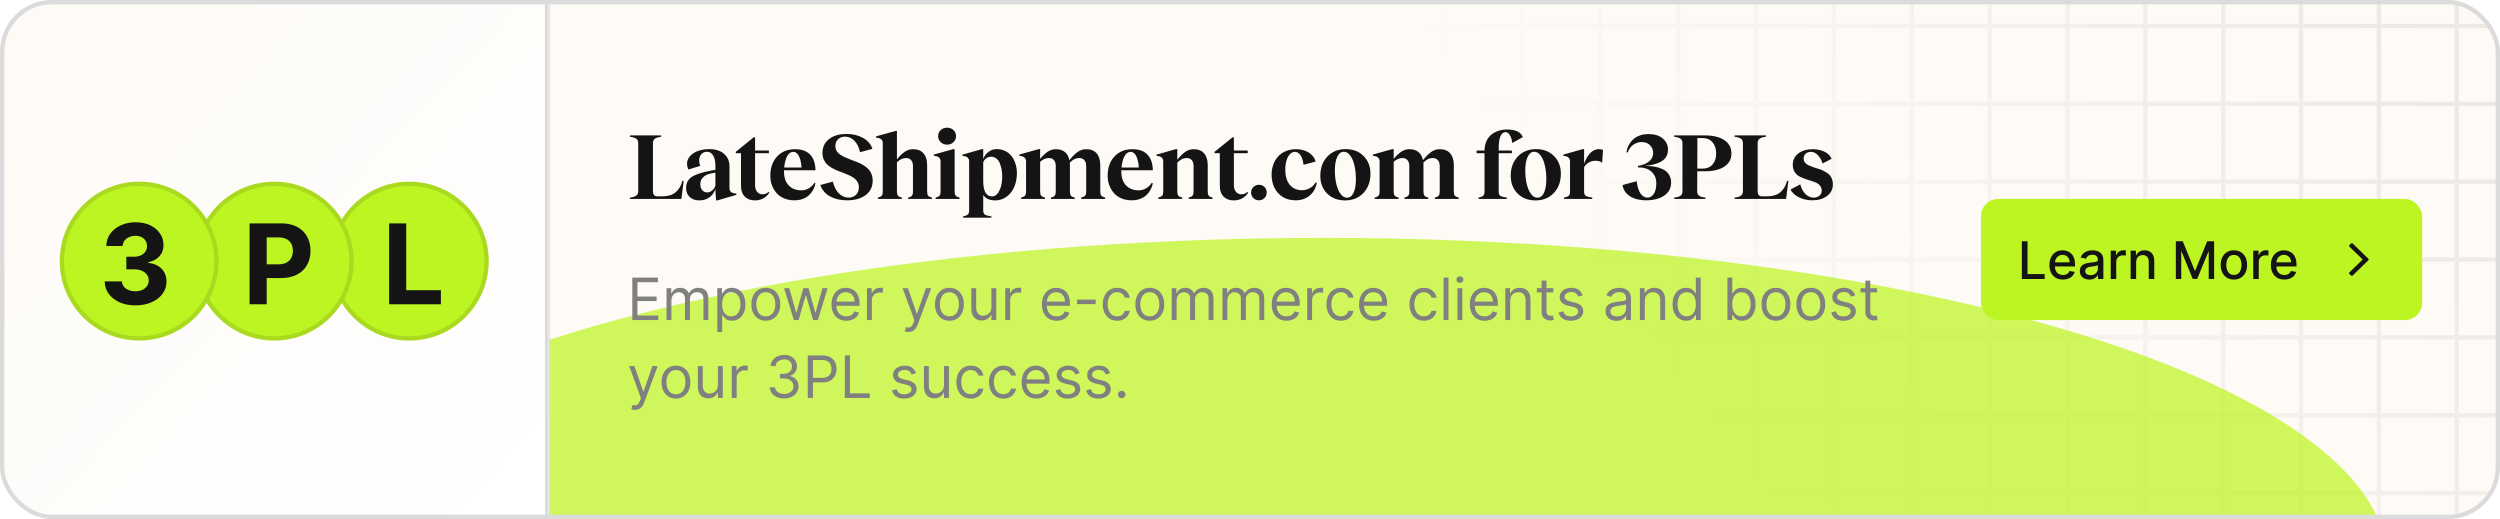 <svg width="578" height="120" viewBox="0 0 578 120" fill="none" xmlns="http://www.w3.org/2000/svg">
<g clip-path="url(#clip0_20951_172)">
<rect width="578" height="120" rx="12" fill="#FEFAF5"/>
<path d="M10 0V120M28 0V120M46 0V120M64 0V120M82 0V120M100 0V120M118 0V120M136 0V120M154 0V120M172 0V120M190 0V120M208 0V120M226 0V120M244 0V120M262 0V120M280 0V120M298 0V120M316 0V120M334 0V120M352 0V120M370 0V120M388 0V120M406 0V120M424 0V120M442 0V120M460 0V120M478 0V120M496 0V120M514 0V120M532 0V120M550 0V120M568 0V120M0 6H578M0 24H578M0 42H578M0 60H578M0 78H578M0 96H578M0 114H578" stroke="url(#paint0_linear_20951_172)" stroke-opacity="0.08"/>
<g filter="url(#filter0_f_20951_172)">
<ellipse cx="306" cy="130" rx="246" ry="75" fill="#BDF522" fill-opacity="0.72"/>
</g>
<path d="M157.762 41.821H158.073L157.536 46H145.634V45.688C146.357 45.595 146.858 45.434 147.138 45.205C147.417 44.976 147.557 44.654 147.557 44.238V33.066C147.557 32.651 147.417 32.329 147.138 32.1C146.858 31.87 146.357 31.709 145.634 31.616V31.305H152.874V31.616C152.158 31.709 151.66 31.87 151.381 32.1C151.102 32.329 150.962 32.651 150.962 33.066V44.238C150.962 44.603 151.044 44.886 151.209 45.087C151.381 45.287 151.621 45.388 151.929 45.388H153.186C154.46 45.388 155.47 45.073 156.215 44.442C156.967 43.805 157.482 42.931 157.762 41.821ZM169.89 44.722L170.223 44.743V45.055L165.862 46.333H165.561L165.4 44.023V43.69C165.128 44.521 164.662 45.169 164.003 45.635C163.345 46.1 162.571 46.333 161.683 46.333C160.766 46.333 160.025 46.072 159.459 45.549C158.901 45.026 158.622 44.342 158.622 43.497C158.622 42.366 159.048 41.51 159.9 40.93C160.759 40.342 162.227 39.855 164.304 39.469L165.4 39.265V38.341C165.4 37.324 165.228 36.529 164.884 35.956C164.54 35.376 164.061 35.086 163.445 35.086C163.051 35.086 162.711 35.193 162.424 35.408C162.138 35.623 161.93 35.892 161.801 36.214C161.679 36.529 161.626 36.88 161.64 37.267C161.654 37.653 161.744 38.011 161.909 38.341L159.159 39.2C158.929 38.677 158.826 38.183 158.847 37.718C158.869 37.245 159.019 36.812 159.298 36.418C159.578 36.017 159.939 35.673 160.383 35.387C160.827 35.1 161.354 34.878 161.962 34.721C162.578 34.556 163.226 34.474 163.907 34.474C165.403 34.474 166.567 34.835 167.398 35.559C168.236 36.282 168.655 37.263 168.655 38.502V43.519C168.655 44.206 169.067 44.607 169.89 44.722ZM165.4 42.96V39.909L164.39 40.102C163.609 40.26 163.001 40.55 162.564 40.973C162.127 41.388 161.909 41.929 161.909 42.595C161.909 43.146 162.055 43.601 162.349 43.959C162.65 44.31 163.037 44.485 163.509 44.485C163.896 44.485 164.265 44.346 164.616 44.066C164.974 43.78 165.235 43.411 165.4 42.96ZM177.7 44.389L177.872 44.571C177.063 45.746 175.949 46.333 174.531 46.333C173.543 46.333 172.759 46.039 172.179 45.452C171.606 44.858 171.319 44.041 171.319 43.003V35.419H170.105V35.107L174.263 31.745H174.574V34.807H177.765V35.419H174.574V42.895C174.574 43.468 174.732 43.952 175.047 44.346C175.362 44.732 175.784 44.926 176.314 44.926C176.386 44.926 176.454 44.922 176.518 44.915C176.583 44.908 176.644 44.897 176.701 44.883C176.766 44.868 176.819 44.858 176.862 44.851C176.912 44.836 176.966 44.815 177.023 44.786C177.088 44.758 177.138 44.736 177.174 44.722C177.21 44.7 177.256 44.672 177.313 44.636C177.378 44.6 177.421 44.575 177.442 44.56C177.464 44.546 177.507 44.518 177.571 44.475C177.643 44.425 177.686 44.396 177.7 44.389ZM185.242 44.002C185.893 44.002 186.484 43.844 187.014 43.529C187.544 43.207 187.966 42.792 188.282 42.283L188.539 42.369C188.439 42.913 188.26 43.418 188.002 43.884C187.752 44.349 187.429 44.765 187.035 45.13C186.642 45.495 186.155 45.785 185.575 46C184.994 46.208 184.357 46.312 183.662 46.312C182.774 46.312 181.969 46.158 181.245 45.85C180.529 45.535 179.946 45.112 179.494 44.582C179.043 44.052 178.696 43.45 178.452 42.777C178.216 42.104 178.098 41.395 178.098 40.65C178.098 38.803 178.617 37.317 179.656 36.192C180.701 35.061 182.08 34.495 183.791 34.495C185.374 34.495 186.556 34.925 187.336 35.784C188.124 36.644 188.525 37.836 188.539 39.361H181.267V39.426C181.217 40.872 181.557 41.997 182.287 42.799C183.018 43.601 184.003 44.002 185.242 44.002ZM183.437 35.107C182.821 35.107 182.334 35.451 181.976 36.139C181.625 36.819 181.403 37.685 181.31 38.738H185.306C185.292 38.337 185.245 37.936 185.166 37.535C185.095 37.127 184.984 36.737 184.833 36.364C184.69 35.992 184.497 35.691 184.253 35.462C184.01 35.226 183.738 35.107 183.437 35.107ZM195.823 46.312C194.305 46.312 192.994 46.007 191.891 45.398C190.789 44.79 190.047 43.912 189.668 42.767L192.568 41.993C192.797 43.096 193.245 43.988 193.911 44.668C194.577 45.348 195.332 45.688 196.178 45.688C196.894 45.688 197.47 45.47 197.907 45.033C198.351 44.589 198.573 44.009 198.573 43.293C198.573 42.849 198.476 42.452 198.283 42.101C198.09 41.742 197.832 41.445 197.51 41.209C197.187 40.965 196.815 40.747 196.392 40.554C195.97 40.353 195.526 40.167 195.06 39.995C194.595 39.823 194.129 39.648 193.664 39.469C193.198 39.283 192.754 39.068 192.332 38.824C191.909 38.581 191.537 38.309 191.215 38.008C190.892 37.7 190.635 37.32 190.441 36.869C190.248 36.411 190.151 35.899 190.151 35.333C190.151 34.015 190.652 32.959 191.655 32.164C192.665 31.369 194.033 30.972 195.759 30.972C197.177 30.972 198.426 31.273 199.508 31.874C200.596 32.468 201.327 33.313 201.699 34.409L198.842 35.193C198.612 34.083 198.186 33.206 197.563 32.562C196.94 31.917 196.22 31.595 195.404 31.595C194.731 31.595 194.183 31.795 193.761 32.196C193.345 32.59 193.137 33.113 193.137 33.765C193.137 34.18 193.234 34.556 193.428 34.893C193.628 35.222 193.893 35.501 194.222 35.73C194.559 35.96 194.942 36.171 195.372 36.364C195.802 36.558 196.253 36.744 196.725 36.923C197.205 37.095 197.685 37.277 198.165 37.471C198.645 37.657 199.099 37.879 199.529 38.137C199.959 38.395 200.338 38.681 200.668 38.996C201.004 39.311 201.269 39.705 201.463 40.178C201.663 40.65 201.763 41.177 201.763 41.757C201.763 43.175 201.226 44.288 200.152 45.098C199.078 45.907 197.635 46.312 195.823 46.312ZM214.354 44.303C214.354 44.747 214.432 45.062 214.59 45.248C214.748 45.434 215.041 45.581 215.471 45.688V46H209.949V45.688C210.379 45.581 210.673 45.434 210.83 45.248C210.995 45.055 211.077 44.74 211.077 44.303V38.362C211.077 37.797 210.938 37.352 210.658 37.03C210.379 36.701 209.996 36.536 209.509 36.536C208.757 36.536 208.044 36.858 207.371 37.503V44.303C207.371 44.74 207.45 45.055 207.608 45.248C207.772 45.434 208.07 45.581 208.499 45.688V46H202.978V45.688C203.407 45.581 203.701 45.434 203.859 45.248C204.016 45.062 204.095 44.747 204.095 44.303V33.088C204.095 32.386 203.694 31.981 202.892 31.874L202.559 31.831V31.52L207.071 30.273H207.371V36.848C207.959 36.11 208.549 35.533 209.144 35.118C209.738 34.703 210.39 34.495 211.099 34.495C212.173 34.495 212.982 34.821 213.527 35.473C214.078 36.117 214.354 37.016 214.354 38.169V44.303ZM220.445 32.873C220.058 33.253 219.568 33.442 218.973 33.442C218.379 33.442 217.885 33.253 217.491 32.873C217.097 32.486 216.9 32.014 216.9 31.455C216.9 30.904 217.097 30.445 217.491 30.08C217.885 29.708 218.379 29.521 218.973 29.521C219.568 29.521 220.058 29.708 220.445 30.08C220.839 30.445 221.036 30.904 221.036 31.455C221.036 32.021 220.839 32.493 220.445 32.873ZM220.714 44.303C220.714 44.74 220.792 45.051 220.95 45.237C221.115 45.423 221.415 45.574 221.852 45.688V46H216.309V45.688C216.746 45.574 217.047 45.423 217.212 45.237C217.376 45.051 217.459 44.74 217.459 44.303V37.288C217.459 36.952 217.355 36.679 217.147 36.472C216.939 36.257 216.639 36.124 216.245 36.074L215.912 36.031V35.73L220.402 34.474H220.714V44.303ZM230.414 34.474C231.159 34.474 231.832 34.624 232.434 34.925C233.035 35.226 233.529 35.634 233.916 36.149C234.303 36.665 234.596 37.256 234.797 37.922C235.005 38.581 235.108 39.279 235.108 40.017C235.108 40.983 234.972 41.868 234.7 42.67C234.428 43.472 234.063 44.138 233.605 44.668C233.146 45.198 232.613 45.61 232.004 45.903C231.395 46.19 230.751 46.333 230.07 46.333C228.781 46.333 227.865 45.914 227.32 45.076V48.664C227.32 49.108 227.442 49.42 227.686 49.599C227.929 49.778 228.438 49.921 229.211 50.028V50.329H222.68V50.028C223.217 49.921 223.582 49.774 223.775 49.588C223.969 49.402 224.066 49.094 224.066 48.664V37.288C224.066 36.952 223.962 36.679 223.754 36.472C223.546 36.257 223.246 36.124 222.852 36.074L222.519 36.053V35.752L227.009 34.474H227.32V36.74C227.607 36.038 228.026 35.487 228.577 35.086C229.136 34.678 229.748 34.474 230.414 34.474ZM229.404 45.409C230.056 45.409 230.604 44.972 231.048 44.099C231.492 43.225 231.714 42.144 231.714 40.855C231.714 40.253 231.664 39.684 231.564 39.147C231.463 38.609 231.316 38.119 231.123 37.675C230.93 37.231 230.665 36.88 230.328 36.622C229.999 36.364 229.619 36.235 229.19 36.235C228.76 36.235 228.373 36.353 228.029 36.59C227.693 36.826 227.456 37.141 227.32 37.535V41.864C227.32 44.227 228.015 45.409 229.404 45.409ZM254.38 44.303C254.38 44.74 254.459 45.051 254.617 45.237C254.781 45.423 255.082 45.574 255.519 45.688V46H249.976V45.688C250.413 45.574 250.714 45.423 250.878 45.237C251.043 45.051 251.126 44.74 251.126 44.303V38.362C251.126 37.797 250.982 37.352 250.696 37.03C250.409 36.701 250.023 36.536 249.536 36.536C249.12 36.536 248.744 36.618 248.408 36.783C248.078 36.948 247.724 37.22 247.344 37.6C247.359 37.714 247.366 37.904 247.366 38.169V44.303C247.366 44.747 247.445 45.062 247.602 45.248C247.76 45.434 248.053 45.581 248.483 45.688V46H242.961V45.688C243.391 45.581 243.685 45.434 243.842 45.248C244.007 45.055 244.089 44.74 244.089 44.303V38.362C244.089 37.797 243.95 37.352 243.67 37.03C243.391 36.701 243.008 36.536 242.521 36.536C241.791 36.536 241.11 36.83 240.48 37.417V44.303C240.48 44.74 240.559 45.051 240.716 45.237C240.881 45.423 241.182 45.574 241.619 45.688V46H236.076V45.688C236.513 45.574 236.813 45.423 236.978 45.237C237.143 45.051 237.225 44.74 237.225 44.303V37.288C237.225 36.952 237.121 36.679 236.914 36.472C236.706 36.257 236.405 36.124 236.011 36.074L235.678 36.031V35.73L240.168 34.474H240.48V36.74C241.06 36.031 241.637 35.48 242.209 35.086C242.79 34.692 243.423 34.495 244.111 34.495C244.992 34.495 245.694 34.717 246.216 35.161C246.746 35.605 247.09 36.232 247.248 37.041C247.871 36.239 248.487 35.616 249.095 35.172C249.711 34.721 250.388 34.495 251.126 34.495C252.2 34.495 253.009 34.821 253.553 35.473C254.105 36.117 254.38 37.016 254.38 38.169V44.303ZM263.232 44.002C263.884 44.002 264.475 43.844 265.005 43.529C265.535 43.207 265.957 42.792 266.272 42.283L266.53 42.369C266.43 42.913 266.251 43.418 265.993 43.884C265.742 44.349 265.42 44.765 265.026 45.13C264.632 45.495 264.145 45.785 263.565 46C262.985 46.208 262.348 46.312 261.653 46.312C260.765 46.312 259.96 46.158 259.236 45.85C258.52 45.535 257.936 45.112 257.485 44.582C257.034 44.052 256.687 43.45 256.443 42.777C256.207 42.104 256.089 41.395 256.089 40.65C256.089 38.803 256.608 37.317 257.646 36.192C258.692 35.061 260.071 34.495 261.782 34.495C263.365 34.495 264.547 34.925 265.327 35.784C266.115 36.644 266.516 37.836 266.53 39.361H259.258V39.426C259.208 40.872 259.548 41.997 260.278 42.799C261.009 43.601 261.993 44.002 263.232 44.002ZM261.428 35.107C260.812 35.107 260.325 35.451 259.967 36.139C259.616 36.819 259.394 37.685 259.301 38.738H263.297C263.283 38.337 263.236 37.936 263.157 37.535C263.086 37.127 262.975 36.737 262.824 36.364C262.681 35.992 262.488 35.691 262.244 35.462C262.001 35.226 261.728 35.107 261.428 35.107ZM279.228 44.303C279.228 44.747 279.307 45.062 279.464 45.248C279.622 45.434 279.915 45.581 280.345 45.688V46H274.824V45.688C275.253 45.581 275.547 45.434 275.704 45.248C275.869 45.055 275.952 44.74 275.952 44.303V38.362C275.952 37.797 275.812 37.352 275.533 37.03C275.253 36.701 274.87 36.536 274.383 36.536C273.982 36.536 273.61 36.618 273.266 36.783C272.929 36.941 272.571 37.206 272.192 37.578V44.303C272.192 44.74 272.271 45.051 272.428 45.237C272.593 45.423 272.894 45.574 273.33 45.688V46H267.787V45.688C268.224 45.574 268.525 45.423 268.69 45.237C268.855 45.051 268.937 44.74 268.937 44.303V37.288C268.937 36.952 268.833 36.679 268.625 36.472C268.418 36.257 268.117 36.124 267.723 36.074L267.39 36.053V35.752L271.88 34.474H272.192V36.934C272.793 36.167 273.395 35.569 273.996 35.14C274.598 34.71 275.257 34.495 275.973 34.495C277.04 34.495 277.849 34.821 278.401 35.473C278.952 36.117 279.228 37.016 279.228 38.169V44.303ZM288.402 44.389L288.574 44.571C287.765 45.746 286.651 46.333 285.233 46.333C284.245 46.333 283.461 46.039 282.881 45.452C282.308 44.858 282.021 44.041 282.021 43.003V35.419H280.807V35.107L284.965 31.745H285.276V34.807H288.467V35.419H285.276V42.895C285.276 43.468 285.434 43.952 285.749 44.346C286.064 44.732 286.487 44.926 287.016 44.926C287.088 44.926 287.156 44.922 287.221 44.915C287.285 44.908 287.346 44.897 287.403 44.883C287.468 44.868 287.521 44.858 287.564 44.851C287.614 44.836 287.668 44.815 287.725 44.786C287.79 44.758 287.84 44.736 287.876 44.722C287.912 44.7 287.958 44.672 288.015 44.636C288.08 44.6 288.123 44.575 288.144 44.56C288.166 44.546 288.209 44.518 288.273 44.475C288.345 44.425 288.388 44.396 288.402 44.389ZM291.056 46.312C290.562 46.312 290.136 46.136 289.778 45.785C289.427 45.434 289.251 45.008 289.251 44.507C289.251 44.013 289.427 43.594 289.778 43.25C290.136 42.899 290.562 42.724 291.056 42.724C291.586 42.724 292.019 42.895 292.356 43.239C292.692 43.583 292.861 44.005 292.861 44.507C292.861 45.015 292.685 45.445 292.334 45.796C291.983 46.14 291.557 46.312 291.056 46.312ZM299.51 46.312C298.372 46.312 297.376 46.043 296.524 45.506C295.679 44.962 295.045 44.245 294.623 43.357C294.2 42.462 293.989 41.467 293.989 40.371C293.989 39.583 294.111 38.842 294.354 38.148C294.598 37.446 294.949 36.823 295.407 36.278C295.872 35.727 296.47 35.294 297.201 34.978C297.931 34.656 298.751 34.495 299.661 34.495C300.205 34.495 300.717 34.56 301.197 34.688C301.684 34.81 302.092 34.971 302.422 35.172C302.758 35.372 303.052 35.602 303.302 35.859C303.56 36.11 303.754 36.364 303.883 36.622C304.019 36.873 304.108 37.116 304.151 37.352L301.38 38.105C301.308 37.553 301.197 37.062 301.047 36.633C300.896 36.203 300.674 35.842 300.381 35.548C300.094 35.254 299.758 35.107 299.371 35.107C298.934 35.107 298.544 35.294 298.2 35.666C297.863 36.038 297.606 36.536 297.426 37.159C297.247 37.775 297.158 38.455 297.158 39.2C297.158 40.733 297.509 41.914 298.211 42.745C298.912 43.569 299.858 43.98 301.047 43.98C301.634 43.98 302.217 43.827 302.798 43.519C303.378 43.211 303.836 42.763 304.173 42.176L304.43 42.262C304.23 43.486 303.689 44.467 302.808 45.205C301.935 45.943 300.835 46.312 299.51 46.312ZM310.973 46.333C309.283 46.333 307.908 45.807 306.848 44.754C305.788 43.694 305.258 42.326 305.258 40.65C305.258 38.824 305.802 37.338 306.891 36.192C307.979 35.047 309.39 34.474 311.123 34.474C312.813 34.474 314.188 35.004 315.248 36.063C316.315 37.116 316.849 38.484 316.849 40.167C316.849 41.993 316.305 43.479 315.216 44.625C314.127 45.764 312.713 46.333 310.973 46.333ZM311.413 45.71C312.079 45.71 312.591 45.327 312.949 44.56C313.307 43.787 313.486 42.749 313.486 41.445C313.486 40.271 313.372 39.204 313.143 38.244C312.921 37.277 312.595 36.511 312.165 35.945C311.743 35.372 311.259 35.086 310.715 35.086C310.049 35.086 309.533 35.48 309.168 36.268C308.803 37.055 308.62 38.087 308.62 39.361C308.62 40.543 308.735 41.617 308.964 42.584C309.2 43.544 309.533 44.306 309.963 44.872C310.393 45.431 310.876 45.71 311.413 45.71ZM336.121 44.303C336.121 44.74 336.199 45.051 336.357 45.237C336.522 45.423 336.823 45.574 337.259 45.688V46H331.716V45.688C332.153 45.574 332.454 45.423 332.619 45.237C332.783 45.051 332.866 44.74 332.866 44.303V38.362C332.866 37.797 332.723 37.352 332.436 37.03C332.15 36.701 331.763 36.536 331.276 36.536C330.861 36.536 330.485 36.618 330.148 36.783C329.819 36.948 329.464 37.22 329.085 37.6C329.099 37.714 329.106 37.904 329.106 38.169V44.303C329.106 44.747 329.185 45.062 329.342 45.248C329.5 45.434 329.794 45.581 330.223 45.688V46H324.702V45.688C325.131 45.581 325.425 45.434 325.583 45.248C325.747 45.055 325.83 44.74 325.83 44.303V38.362C325.83 37.797 325.69 37.352 325.411 37.03C325.131 36.701 324.748 36.536 324.261 36.536C323.531 36.536 322.851 36.83 322.22 37.417V44.303C322.22 44.74 322.299 45.051 322.457 45.237C322.621 45.423 322.922 45.574 323.359 45.688V46H317.816V45.688C318.253 45.574 318.554 45.423 318.718 45.237C318.883 45.051 318.965 44.74 318.965 44.303V37.288C318.965 36.952 318.862 36.679 318.654 36.472C318.446 36.257 318.145 36.124 317.752 36.074L317.419 36.031V35.73L321.909 34.474H322.22V36.74C322.8 36.031 323.377 35.48 323.95 35.086C324.53 34.692 325.164 34.495 325.851 34.495C326.732 34.495 327.434 34.717 327.957 35.161C328.487 35.605 328.83 36.232 328.988 37.041C329.611 36.239 330.227 35.616 330.836 35.172C331.451 34.721 332.128 34.495 332.866 34.495C333.94 34.495 334.749 34.821 335.294 35.473C335.845 36.117 336.121 37.016 336.121 38.169V44.303ZM348.099 30.553C347.805 30.553 347.551 30.653 347.336 30.854C347.122 31.054 346.953 31.33 346.832 31.681C346.717 32.032 346.631 32.415 346.574 32.83C346.524 33.238 346.499 33.682 346.499 34.162V34.807H349.549V35.419H346.499V44.324C346.499 44.768 346.62 45.08 346.864 45.259C347.107 45.438 347.609 45.581 348.368 45.688V46H341.836V45.688C342.374 45.581 342.739 45.434 342.932 45.248C343.125 45.062 343.222 44.754 343.222 44.324V35.419H341.396V34.807H343.222C343.229 33.983 343.38 33.253 343.673 32.615C343.967 31.978 344.361 31.469 344.855 31.09C345.349 30.71 345.897 30.424 346.499 30.23C347.1 30.037 347.737 29.94 348.411 29.94C350.416 29.94 351.633 30.528 352.063 31.702L349.624 33.066C349.56 32.365 349.385 31.77 349.098 31.283C348.819 30.796 348.486 30.553 348.099 30.553ZM354.996 46.333C353.306 46.333 351.931 45.807 350.871 44.754C349.811 43.694 349.281 42.326 349.281 40.65C349.281 38.824 349.825 37.338 350.914 36.192C352.003 35.047 353.413 34.474 355.146 34.474C356.837 34.474 358.212 35.004 359.271 36.063C360.338 37.116 360.872 38.484 360.872 40.167C360.872 41.993 360.328 43.479 359.239 44.625C358.151 45.764 356.736 46.333 354.996 46.333ZM355.436 45.71C356.102 45.71 356.615 45.327 356.973 44.56C357.331 43.787 357.51 42.749 357.51 41.445C357.51 40.271 357.395 39.204 357.166 38.244C356.944 37.277 356.618 36.511 356.188 35.945C355.766 35.372 355.282 35.086 354.738 35.086C354.072 35.086 353.557 35.48 353.191 36.268C352.826 37.055 352.643 38.087 352.643 39.361C352.643 40.543 352.758 41.617 352.987 42.584C353.224 43.544 353.557 44.306 353.986 44.872C354.416 45.431 354.899 45.71 355.436 45.71ZM369.649 34.474C369.993 34.474 370.315 34.538 370.616 34.667L370.422 37.621C370.036 37.313 369.52 37.159 368.875 37.159C368.345 37.159 367.841 37.292 367.361 37.557C366.881 37.815 366.508 38.18 366.244 38.652V44.324C366.244 44.768 366.365 45.08 366.609 45.259C366.852 45.438 367.361 45.581 368.134 45.688V46H361.603V45.688C362.14 45.581 362.505 45.434 362.699 45.248C362.892 45.062 362.989 44.754 362.989 44.324V37.288C362.989 36.952 362.885 36.679 362.677 36.472C362.469 36.257 362.169 36.124 361.775 36.074L361.442 36.053V35.752L365.932 34.474H366.244V37.879C366.602 36.819 367.078 35.988 367.672 35.387C368.267 34.778 368.925 34.474 369.649 34.474ZM380.123 38.362C380.789 38.355 381.405 38.384 381.971 38.448C382.537 38.513 383.095 38.634 383.647 38.813C384.205 38.985 384.678 39.215 385.065 39.501C385.451 39.78 385.763 40.149 385.999 40.607C386.243 41.066 386.364 41.596 386.364 42.197C386.364 43.479 385.835 44.485 384.775 45.216C383.722 45.946 382.3 46.312 380.51 46.312C379.056 46.312 377.835 45.996 376.847 45.366C375.859 44.729 375.286 43.87 375.128 42.788L378.405 41.886C378.533 43.06 378.813 43.988 379.242 44.668C379.679 45.348 380.234 45.688 380.907 45.688C381.488 45.688 381.971 45.402 382.358 44.829C382.744 44.249 382.938 43.422 382.938 42.348C382.938 41.259 382.569 40.378 381.831 39.705C381.094 39.025 380.044 38.688 378.684 38.695V38.362C379.851 38.162 380.728 37.8 381.316 37.277C381.91 36.755 382.207 36.128 382.207 35.398C382.207 34.653 381.96 34.04 381.466 33.56C380.979 33.081 380.345 32.841 379.565 32.841C378.87 32.841 378.218 33.052 377.61 33.475C377.008 33.89 376.582 34.488 376.331 35.269L376.052 35.172C376.095 34.807 376.184 34.441 376.321 34.076C376.464 33.704 376.671 33.331 376.944 32.959C377.216 32.579 377.534 32.246 377.9 31.96C378.272 31.674 378.734 31.441 379.285 31.262C379.844 31.083 380.453 30.993 381.112 30.993C382.551 30.993 383.665 31.34 384.452 32.035C385.247 32.723 385.645 33.578 385.645 34.602C385.645 35.14 385.537 35.62 385.322 36.042C385.108 36.457 384.832 36.797 384.495 37.062C384.166 37.32 383.747 37.542 383.239 37.728C382.737 37.915 382.247 38.054 381.767 38.148C381.287 38.233 380.739 38.305 380.123 38.362ZM394.196 39.598H392.413L392.391 44.238C392.391 44.697 392.535 45.033 392.821 45.248C393.115 45.456 393.609 45.602 394.303 45.688V46H387.063V45.688C387.758 45.602 388.252 45.456 388.546 45.248C388.839 45.033 388.986 44.697 388.986 44.238V33.066C388.986 32.608 388.839 32.275 388.546 32.067C388.252 31.852 387.758 31.702 387.063 31.616V31.305H394.196C396.087 31.305 397.576 31.67 398.665 32.4C399.76 33.131 400.308 34.166 400.308 35.505C400.308 36.801 399.76 37.807 398.665 38.523C397.576 39.24 396.087 39.598 394.196 39.598ZM393.605 31.917H392.434L392.413 38.985H393.605C394.601 38.985 395.378 38.67 395.936 38.04C396.495 37.403 396.774 36.558 396.774 35.505C396.774 34.416 396.495 33.546 395.936 32.895C395.378 32.243 394.601 31.917 393.605 31.917ZM413.167 41.821H413.479L412.942 46H401.039V45.688C401.762 45.595 402.264 45.434 402.543 45.205C402.822 44.976 402.962 44.654 402.962 44.238V33.066C402.962 32.651 402.822 32.329 402.543 32.1C402.264 31.87 401.762 31.709 401.039 31.616V31.305H408.279V31.616C407.563 31.709 407.066 31.87 406.786 32.1C406.507 32.329 406.367 32.651 406.367 33.066V44.238C406.367 44.603 406.45 44.886 406.614 45.087C406.786 45.287 407.026 45.388 407.334 45.388H408.591C409.866 45.388 410.875 45.073 411.62 44.442C412.372 43.805 412.888 42.931 413.167 41.821ZM419.044 46.312C417.862 46.312 416.809 46.075 415.885 45.602C414.969 45.13 414.328 44.535 413.962 43.819L416.229 42.616C416.451 43.533 416.841 44.274 417.4 44.84C417.959 45.406 418.589 45.688 419.291 45.688C419.835 45.688 420.286 45.542 420.644 45.248C421.002 44.954 421.181 44.568 421.181 44.088C421.181 43.637 421.056 43.257 420.805 42.949C420.562 42.634 420.243 42.391 419.849 42.219C419.462 42.047 419.029 41.893 418.549 41.757C418.077 41.614 417.604 41.456 417.131 41.284C416.659 41.112 416.225 40.908 415.832 40.672C415.438 40.428 415.115 40.088 414.865 39.651C414.614 39.215 414.489 38.692 414.489 38.083C414.489 37.023 414.911 36.16 415.756 35.494C416.601 34.828 417.715 34.495 419.097 34.495C420.128 34.495 421.045 34.692 421.847 35.086C422.649 35.473 423.19 36.017 423.469 36.719L421.385 37.793C421.128 36.991 420.755 36.343 420.268 35.849C419.781 35.355 419.251 35.107 418.678 35.107C418.191 35.107 417.79 35.251 417.475 35.537C417.16 35.816 417.003 36.182 417.003 36.633C417.003 36.984 417.099 37.292 417.293 37.557C417.486 37.815 417.74 38.019 418.055 38.169C418.37 38.319 418.728 38.47 419.129 38.62C419.538 38.763 419.953 38.896 420.376 39.018C420.798 39.132 421.21 39.293 421.611 39.501C422.019 39.702 422.381 39.927 422.696 40.178C423.011 40.421 423.265 40.754 423.459 41.177C423.659 41.599 423.759 42.086 423.759 42.638C423.766 43.726 423.322 44.611 422.427 45.291C421.532 45.971 420.404 46.312 419.044 46.312Z" fill="#141414"/>
<path d="M146.189 74V64.182H152.114V65.237H147.378V68.554H151.808V69.609H147.378V72.945H152.191V74H146.189ZM154.104 74V66.636H155.197V67.787H155.293C155.446 67.394 155.694 67.089 156.036 66.871C156.378 66.651 156.789 66.54 157.268 66.54C157.754 66.54 158.158 66.651 158.481 66.871C158.807 67.089 159.061 67.394 159.243 67.787H159.32C159.508 67.407 159.791 67.105 160.168 66.881C160.545 66.654 160.998 66.54 161.525 66.54C162.183 66.54 162.722 66.747 163.141 67.159C163.559 67.568 163.769 68.206 163.769 69.072V74H162.637V69.072C162.637 68.528 162.489 68.14 162.191 67.907C161.894 67.674 161.544 67.557 161.142 67.557C160.624 67.557 160.223 67.713 159.938 68.027C159.654 68.337 159.512 68.73 159.512 69.206V74H158.361V68.957C158.361 68.538 158.225 68.201 157.953 67.945C157.682 67.686 157.332 67.557 156.904 67.557C156.61 67.557 156.335 67.635 156.079 67.792C155.827 67.948 155.622 68.166 155.465 68.444C155.312 68.719 155.235 69.037 155.235 69.398V74H154.104ZM165.837 76.761V66.636H166.93V67.806H167.065C167.148 67.678 167.263 67.515 167.41 67.317C167.56 67.116 167.774 66.937 168.052 66.78C168.333 66.62 168.714 66.54 169.193 66.54C169.813 66.54 170.36 66.695 170.833 67.005C171.306 67.316 171.675 67.755 171.94 68.324C172.205 68.893 172.338 69.564 172.338 70.337C172.338 71.117 172.205 71.793 171.94 72.365C171.675 72.934 171.307 73.375 170.837 73.688C170.368 73.998 169.826 74.153 169.212 74.153C168.739 74.153 168.361 74.075 168.076 73.918C167.792 73.759 167.573 73.578 167.419 73.377C167.266 73.172 167.148 73.003 167.065 72.869H166.969V76.761H165.837ZM166.949 70.318C166.949 70.874 167.031 71.365 167.194 71.79C167.357 72.212 167.595 72.543 167.908 72.782C168.222 73.019 168.605 73.137 169.059 73.137C169.532 73.137 169.927 73.012 170.243 72.763C170.563 72.511 170.802 72.172 170.962 71.747C171.125 71.319 171.207 70.842 171.207 70.318C171.207 69.8 171.127 69.334 170.967 68.918C170.81 68.5 170.572 68.169 170.253 67.926C169.936 67.68 169.538 67.557 169.059 67.557C168.599 67.557 168.212 67.674 167.899 67.907C167.585 68.137 167.349 68.46 167.189 68.875C167.029 69.287 166.949 69.769 166.949 70.318ZM177.055 74.153C176.391 74.153 175.807 73.995 175.305 73.679C174.807 73.362 174.417 72.92 174.136 72.351C173.858 71.782 173.719 71.117 173.719 70.356C173.719 69.59 173.858 68.92 174.136 68.348C174.417 67.776 174.807 67.332 175.305 67.015C175.807 66.699 176.391 66.54 177.055 66.54C177.72 66.54 178.302 66.699 178.8 67.015C179.302 67.332 179.692 67.776 179.97 68.348C180.251 68.92 180.392 69.59 180.392 70.356C180.392 71.117 180.251 71.782 179.97 72.351C179.692 72.92 179.302 73.362 178.8 73.679C178.302 73.995 177.72 74.153 177.055 74.153ZM177.055 73.137C177.56 73.137 177.976 73.008 178.302 72.749C178.628 72.49 178.869 72.15 179.026 71.728C179.182 71.306 179.261 70.849 179.261 70.356C179.261 69.864 179.182 69.406 179.026 68.981C178.869 68.556 178.628 68.212 178.302 67.95C177.976 67.688 177.56 67.557 177.055 67.557C176.55 67.557 176.135 67.688 175.809 67.95C175.483 68.212 175.242 68.556 175.085 68.981C174.928 69.406 174.85 69.864 174.85 70.356C174.85 70.849 174.928 71.306 175.085 71.728C175.242 72.15 175.483 72.49 175.809 72.749C176.135 73.008 176.55 73.137 177.055 73.137ZM183.537 74L181.293 66.636H182.482L184.074 72.274H184.15L185.723 66.636H186.931L188.484 72.255H188.561L190.153 66.636H191.342L189.098 74H187.986L186.375 68.343H186.26L184.649 74H183.537ZM195.674 74.153C194.965 74.153 194.353 73.997 193.838 73.684C193.327 73.367 192.932 72.926 192.654 72.36C192.379 71.791 192.242 71.13 192.242 70.376C192.242 69.621 192.379 68.957 192.654 68.381C192.932 67.803 193.319 67.352 193.814 67.029C194.313 66.704 194.894 66.54 195.559 66.54C195.943 66.54 196.321 66.604 196.695 66.732C197.069 66.86 197.41 67.068 197.716 67.356C198.023 67.64 198.268 68.017 198.45 68.487C198.632 68.957 198.723 69.535 198.723 70.222V70.702H193.047V69.724H197.573C197.573 69.308 197.489 68.938 197.323 68.612C197.16 68.285 196.927 68.028 196.623 67.84C196.323 67.651 195.968 67.557 195.559 67.557C195.108 67.557 194.719 67.669 194.389 67.892C194.063 68.113 193.812 68.401 193.637 68.755C193.461 69.11 193.373 69.49 193.373 69.896V70.548C193.373 71.104 193.469 71.576 193.661 71.963C193.856 72.346 194.126 72.638 194.471 72.84C194.816 73.038 195.217 73.137 195.674 73.137C195.971 73.137 196.24 73.096 196.48 73.012C196.722 72.926 196.932 72.798 197.108 72.629C197.283 72.456 197.419 72.242 197.515 71.987L198.608 72.293C198.493 72.664 198.3 72.99 198.028 73.271C197.756 73.549 197.421 73.767 197.021 73.923C196.622 74.077 196.173 74.153 195.674 74.153ZM200.444 74V66.636H201.537V67.749H201.614C201.748 67.384 201.991 67.089 202.343 66.862C202.694 66.635 203.091 66.521 203.532 66.521C203.615 66.521 203.719 66.523 203.843 66.526C203.968 66.529 204.062 66.534 204.126 66.54V67.691C204.088 67.681 204 67.667 203.862 67.648C203.728 67.626 203.586 67.614 203.436 67.614C203.078 67.614 202.758 67.689 202.477 67.84C202.199 67.987 201.978 68.191 201.815 68.453C201.655 68.712 201.576 69.008 201.576 69.34V74H200.444ZM209.993 76.761C209.801 76.761 209.63 76.745 209.48 76.713C209.33 76.685 209.226 76.656 209.168 76.627L209.456 75.63C209.731 75.7 209.974 75.726 210.184 75.707C210.395 75.688 210.582 75.593 210.745 75.424C210.912 75.258 211.063 74.988 211.201 74.614L211.412 74.038L208.689 66.636H209.916L211.949 72.504H212.025L214.058 66.636H215.285L212.16 75.074C212.019 75.454 211.845 75.769 211.637 76.018C211.429 76.271 211.188 76.458 210.913 76.579C210.642 76.701 210.335 76.761 209.993 76.761ZM219.506 74.153C218.842 74.153 218.258 73.995 217.757 73.679C217.258 73.362 216.868 72.92 216.587 72.351C216.309 71.782 216.17 71.117 216.17 70.356C216.17 69.59 216.309 68.92 216.587 68.348C216.868 67.776 217.258 67.332 217.757 67.015C218.258 66.699 218.842 66.54 219.506 66.54C220.171 66.54 220.753 66.699 221.252 67.015C221.753 67.332 222.143 67.776 222.421 68.348C222.703 68.92 222.843 69.59 222.843 70.356C222.843 71.117 222.703 71.782 222.421 72.351C222.143 72.92 221.753 73.362 221.252 73.679C220.753 73.995 220.171 74.153 219.506 74.153ZM219.506 73.137C220.011 73.137 220.427 73.008 220.753 72.749C221.079 72.49 221.32 72.15 221.477 71.728C221.633 71.306 221.712 70.849 221.712 70.356C221.712 69.864 221.633 69.406 221.477 68.981C221.32 68.556 221.079 68.212 220.753 67.95C220.427 67.688 220.011 67.557 219.506 67.557C219.002 67.557 218.586 67.688 218.26 67.95C217.934 68.212 217.693 68.556 217.536 68.981C217.38 69.406 217.301 69.864 217.301 70.356C217.301 70.849 217.38 71.306 217.536 71.728C217.693 72.15 217.934 72.49 218.26 72.749C218.586 73.008 219.002 73.137 219.506 73.137ZM229.211 70.989V66.636H230.342V74H229.211V72.754H229.134C228.962 73.127 228.693 73.445 228.329 73.708C227.964 73.966 227.504 74.096 226.948 74.096C226.488 74.096 226.079 73.995 225.721 73.794C225.363 73.589 225.082 73.282 224.877 72.873C224.672 72.461 224.57 71.942 224.57 71.315V66.636H225.702V71.239C225.702 71.776 225.852 72.204 226.152 72.523C226.456 72.843 226.843 73.003 227.312 73.003C227.594 73.003 227.88 72.931 228.17 72.787C228.465 72.643 228.711 72.423 228.909 72.126C229.11 71.828 229.211 71.45 229.211 70.989ZM232.414 74V66.636H233.507V67.749H233.584C233.718 67.384 233.961 67.089 234.313 66.862C234.664 66.635 235.061 66.521 235.502 66.521C235.585 66.521 235.689 66.523 235.813 66.526C235.938 66.529 236.032 66.534 236.096 66.54V67.691C236.058 67.681 235.97 67.667 235.833 67.648C235.698 67.626 235.556 67.614 235.406 67.614C235.048 67.614 234.728 67.689 234.447 67.84C234.169 67.987 233.949 68.191 233.786 68.453C233.626 68.712 233.546 69.008 233.546 69.34V74H232.414ZM244.322 74.153C243.612 74.153 243 73.997 242.485 73.684C241.974 73.367 241.579 72.926 241.301 72.36C241.027 71.791 240.889 71.13 240.889 70.376C240.889 69.621 241.027 68.957 241.301 68.381C241.579 67.803 241.966 67.352 242.462 67.029C242.96 66.704 243.542 66.54 244.207 66.54C244.59 66.54 244.969 66.604 245.343 66.732C245.717 66.86 246.057 67.068 246.364 67.356C246.671 67.64 246.915 68.017 247.097 68.487C247.28 68.957 247.371 69.535 247.371 70.222V70.702H241.694V69.724H246.22C246.22 69.308 246.137 68.938 245.971 68.612C245.808 68.285 245.574 68.028 245.271 67.84C244.97 67.651 244.616 67.557 244.207 67.557C243.756 67.557 243.366 67.669 243.037 67.892C242.711 68.113 242.46 68.401 242.284 68.755C242.108 69.11 242.02 69.49 242.02 69.896V70.548C242.02 71.104 242.116 71.576 242.308 71.963C242.503 72.346 242.773 72.638 243.118 72.84C243.463 73.038 243.865 73.137 244.322 73.137C244.619 73.137 244.887 73.096 245.127 73.012C245.37 72.926 245.579 72.798 245.755 72.629C245.931 72.456 246.067 72.242 246.163 71.987L247.256 72.293C247.14 72.664 246.947 72.99 246.675 73.271C246.404 73.549 246.068 73.767 245.669 73.923C245.269 74.077 244.82 74.153 244.322 74.153ZM253.31 69.263V70.318H249.015V69.263H253.31ZM258.293 74.153C257.602 74.153 257.008 73.99 256.509 73.664C256.011 73.338 255.627 72.889 255.359 72.317C255.09 71.745 254.956 71.092 254.956 70.356C254.956 69.609 255.093 68.949 255.368 68.377C255.646 67.801 256.033 67.352 256.528 67.029C257.027 66.704 257.609 66.54 258.273 66.54C258.791 66.54 259.258 66.636 259.673 66.828C260.089 67.02 260.429 67.288 260.694 67.633C260.96 67.979 261.124 68.381 261.188 68.842H260.057C259.971 68.506 259.779 68.209 259.482 67.95C259.188 67.688 258.791 67.557 258.293 67.557C257.852 67.557 257.465 67.672 257.132 67.902C256.803 68.129 256.546 68.45 256.361 68.866C256.178 69.278 256.087 69.762 256.087 70.318C256.087 70.887 256.177 71.382 256.356 71.804C256.538 72.226 256.794 72.554 257.123 72.787C257.455 73.02 257.845 73.137 258.293 73.137C258.587 73.137 258.854 73.086 259.093 72.984C259.333 72.881 259.536 72.734 259.702 72.543C259.868 72.351 259.987 72.121 260.057 71.852H261.188C261.124 72.287 260.966 72.678 260.714 73.027C260.464 73.372 260.134 73.647 259.721 73.851C259.312 74.053 258.836 74.153 258.293 74.153ZM265.834 74.153C265.169 74.153 264.586 73.995 264.084 73.679C263.585 73.362 263.195 72.92 262.914 72.351C262.636 71.782 262.497 71.117 262.497 70.356C262.497 69.59 262.636 68.92 262.914 68.348C263.195 67.776 263.585 67.332 264.084 67.015C264.586 66.699 265.169 66.54 265.834 66.54C266.498 66.54 267.08 66.699 267.579 67.015C268.08 67.332 268.47 67.776 268.748 68.348C269.03 68.92 269.17 69.59 269.17 70.356C269.17 71.117 269.03 71.782 268.748 72.351C268.47 72.92 268.08 73.362 267.579 73.679C267.08 73.995 266.498 74.153 265.834 74.153ZM265.834 73.137C266.339 73.137 266.754 73.008 267.08 72.749C267.406 72.49 267.647 72.15 267.804 71.728C267.961 71.306 268.039 70.849 268.039 70.356C268.039 69.864 267.961 69.406 267.804 68.981C267.647 68.556 267.406 68.212 267.08 67.95C266.754 67.688 266.339 67.557 265.834 67.557C265.329 67.557 264.913 67.688 264.587 67.95C264.261 68.212 264.02 68.556 263.863 68.981C263.707 69.406 263.628 69.864 263.628 70.356C263.628 70.849 263.707 71.306 263.863 71.728C264.02 72.15 264.261 72.49 264.587 72.749C264.913 73.008 265.329 73.137 265.834 73.137ZM270.897 74V66.636H271.99V67.787H272.086C272.24 67.394 272.487 67.089 272.829 66.871C273.171 66.651 273.582 66.54 274.061 66.54C274.547 66.54 274.951 66.651 275.274 66.871C275.6 67.089 275.854 67.394 276.037 67.787H276.113C276.302 67.407 276.585 67.105 276.962 66.881C277.339 66.654 277.791 66.54 278.318 66.54C278.977 66.54 279.515 66.747 279.934 67.159C280.353 67.568 280.562 68.206 280.562 69.072V74H279.431V69.072C279.431 68.528 279.282 68.14 278.985 67.907C278.688 67.674 278.338 67.557 277.935 67.557C277.417 67.557 277.016 67.713 276.732 68.027C276.447 68.337 276.305 68.73 276.305 69.206V74H275.154V68.957C275.154 68.538 275.019 68.201 274.747 67.945C274.475 67.686 274.125 67.557 273.697 67.557C273.403 67.557 273.128 67.635 272.872 67.792C272.62 67.948 272.415 68.166 272.259 68.444C272.105 68.719 272.029 69.037 272.029 69.398V74H270.897ZM282.631 74V66.636H283.724V67.787H283.82C283.973 67.394 284.221 67.089 284.563 66.871C284.905 66.651 285.315 66.54 285.795 66.54C286.281 66.54 286.685 66.651 287.008 66.871C287.334 67.089 287.588 67.394 287.77 67.787H287.847C288.035 67.407 288.318 67.105 288.695 66.881C289.072 66.654 289.525 66.54 290.052 66.54C290.71 66.54 291.249 66.747 291.667 67.159C292.086 67.568 292.295 68.206 292.295 69.072V74H291.164V69.072C291.164 68.528 291.015 68.14 290.718 67.907C290.421 67.674 290.071 67.557 289.668 67.557C289.151 67.557 288.75 67.713 288.465 68.027C288.181 68.337 288.038 68.73 288.038 69.206V74H286.888V68.957C286.888 68.538 286.752 68.201 286.48 67.945C286.209 67.686 285.859 67.557 285.43 67.557C285.136 67.557 284.862 67.635 284.606 67.792C284.353 67.948 284.149 68.166 283.992 68.444C283.839 68.719 283.762 69.037 283.762 69.398V74H282.631ZM297.451 74.153C296.742 74.153 296.13 73.997 295.615 73.684C295.104 73.367 294.709 72.926 294.431 72.36C294.156 71.791 294.019 71.13 294.019 70.376C294.019 69.621 294.156 68.957 294.431 68.381C294.709 67.803 295.096 67.352 295.591 67.029C296.09 66.704 296.672 66.54 297.336 66.54C297.72 66.54 298.099 66.604 298.473 66.732C298.847 66.86 299.187 67.068 299.494 67.356C299.801 67.64 300.045 68.017 300.227 68.487C300.409 68.957 300.5 69.535 300.5 70.222V70.702H294.824V69.724H299.35C299.35 69.308 299.267 68.938 299.101 68.612C298.938 68.285 298.704 68.028 298.401 67.84C298.1 67.651 297.746 67.557 297.336 67.557C296.886 67.557 296.496 67.669 296.167 67.892C295.841 68.113 295.59 68.401 295.414 68.755C295.238 69.11 295.15 69.49 295.15 69.896V70.548C295.15 71.104 295.246 71.576 295.438 71.963C295.633 72.346 295.903 72.638 296.248 72.84C296.593 73.038 296.994 73.137 297.451 73.137C297.749 73.137 298.017 73.096 298.257 73.012C298.5 72.926 298.709 72.798 298.885 72.629C299.061 72.456 299.197 72.242 299.292 71.987L300.385 72.293C300.27 72.664 300.077 72.99 299.805 73.271C299.534 73.549 299.198 73.767 298.799 73.923C298.399 74.077 297.95 74.153 297.451 74.153ZM302.222 74V66.636H303.315V67.749H303.391C303.526 67.384 303.768 67.089 304.12 66.862C304.472 66.635 304.868 66.521 305.309 66.521C305.392 66.521 305.496 66.523 305.621 66.526C305.745 66.529 305.839 66.534 305.903 66.54V67.691C305.865 67.681 305.777 67.667 305.64 67.648C305.505 67.626 305.363 67.614 305.213 67.614C304.855 67.614 304.535 67.689 304.254 67.84C303.976 67.987 303.756 68.191 303.593 68.453C303.433 68.712 303.353 69.008 303.353 69.34V74H302.222ZM310.012 74.153C309.322 74.153 308.727 73.99 308.228 73.664C307.73 73.338 307.346 72.889 307.078 72.317C306.809 71.745 306.675 71.092 306.675 70.356C306.675 69.609 306.813 68.949 307.087 68.377C307.366 67.801 307.752 67.352 308.248 67.029C308.746 66.704 309.328 66.54 309.993 66.54C310.51 66.54 310.977 66.636 311.393 66.828C311.808 67.02 312.148 67.288 312.414 67.633C312.679 67.979 312.844 68.381 312.907 68.842H311.776C311.69 68.506 311.498 68.209 311.201 67.95C310.907 67.688 310.51 67.557 310.012 67.557C309.571 67.557 309.184 67.672 308.852 67.902C308.523 68.129 308.265 68.45 308.08 68.866C307.898 69.278 307.807 69.762 307.807 70.318C307.807 70.887 307.896 71.382 308.075 71.804C308.257 72.226 308.513 72.554 308.842 72.787C309.174 73.02 309.564 73.137 310.012 73.137C310.306 73.137 310.573 73.086 310.812 72.984C311.052 72.881 311.255 72.734 311.421 72.543C311.587 72.351 311.706 72.121 311.776 71.852H312.907C312.844 72.287 312.685 72.678 312.433 73.027C312.184 73.372 311.853 73.647 311.44 73.851C311.031 74.053 310.555 74.153 310.012 74.153ZM317.649 74.153C316.939 74.153 316.327 73.997 315.813 73.684C315.301 73.367 314.907 72.926 314.629 72.36C314.354 71.791 314.216 71.13 314.216 70.376C314.216 69.621 314.354 68.957 314.629 68.381C314.907 67.803 315.293 67.352 315.789 67.029C316.287 66.704 316.869 66.54 317.534 66.54C317.917 66.54 318.296 66.604 318.67 66.732C319.044 66.86 319.384 67.068 319.691 67.356C319.998 67.64 320.242 68.017 320.424 68.487C320.607 68.957 320.698 69.535 320.698 70.222V70.702H315.022V69.724H319.547C319.547 69.308 319.464 68.938 319.298 68.612C319.135 68.285 318.902 68.028 318.598 67.84C318.298 67.651 317.943 67.557 317.534 67.557C317.083 67.557 316.693 67.669 316.364 67.892C316.038 68.113 315.787 68.401 315.611 68.755C315.436 69.11 315.348 69.49 315.348 69.896V70.548C315.348 71.104 315.443 71.576 315.635 71.963C315.83 72.346 316.1 72.638 316.445 72.84C316.791 73.038 317.192 73.137 317.649 73.137C317.946 73.137 318.214 73.096 318.454 73.012C318.697 72.926 318.906 72.798 319.082 72.629C319.258 72.456 319.394 72.242 319.49 71.987L320.583 72.293C320.468 72.664 320.274 72.99 320.003 73.271C319.731 73.549 319.395 73.767 318.996 73.923C318.596 74.077 318.147 74.153 317.649 74.153ZM329.207 74.153C328.517 74.153 327.922 73.99 327.424 73.664C326.925 73.338 326.542 72.889 326.273 72.317C326.005 71.745 325.871 71.092 325.871 70.356C325.871 69.609 326.008 68.949 326.283 68.377C326.561 67.801 326.948 67.352 327.443 67.029C327.942 66.704 328.523 66.54 329.188 66.54C329.706 66.54 330.172 66.636 330.588 66.828C331.003 67.02 331.344 67.288 331.609 67.633C331.874 67.979 332.039 68.381 332.103 68.842H330.971C330.885 68.506 330.693 68.209 330.396 67.95C330.102 67.688 329.706 67.557 329.207 67.557C328.766 67.557 328.379 67.672 328.047 67.902C327.718 68.129 327.461 68.45 327.275 68.866C327.093 69.278 327.002 69.762 327.002 70.318C327.002 70.887 327.091 71.382 327.27 71.804C327.453 72.226 327.708 72.554 328.037 72.787C328.37 73.02 328.76 73.137 329.207 73.137C329.501 73.137 329.768 73.086 330.008 72.984C330.247 72.881 330.45 72.734 330.617 72.543C330.783 72.351 330.901 72.121 330.971 71.852H332.103C332.039 72.287 331.881 72.678 331.628 73.027C331.379 73.372 331.048 73.647 330.636 73.851C330.227 74.053 329.75 74.153 329.207 74.153ZM334.888 64.182V74H333.757V64.182H334.888ZM336.96 74V66.636H338.092V74H336.96ZM337.536 65.409C337.315 65.409 337.125 65.334 336.965 65.184C336.809 65.034 336.73 64.853 336.73 64.642C336.73 64.431 336.809 64.251 336.965 64.1C337.125 63.95 337.315 63.875 337.536 63.875C337.756 63.875 337.945 63.95 338.101 64.1C338.261 64.251 338.341 64.431 338.341 64.642C338.341 64.853 338.261 65.034 338.101 65.184C337.945 65.334 337.756 65.409 337.536 65.409ZM343.251 74.153C342.542 74.153 341.93 73.997 341.415 73.684C340.904 73.367 340.509 72.926 340.231 72.36C339.956 71.791 339.819 71.13 339.819 70.376C339.819 69.621 339.956 68.957 340.231 68.381C340.509 67.803 340.896 67.352 341.391 67.029C341.89 66.704 342.471 66.54 343.136 66.54C343.52 66.54 343.898 66.604 344.272 66.732C344.646 66.86 344.987 67.068 345.294 67.356C345.6 67.64 345.845 68.017 346.027 68.487C346.209 68.957 346.3 69.535 346.3 70.222V70.702H340.624V69.724H345.15C345.15 69.308 345.067 68.938 344.9 68.612C344.737 68.285 344.504 68.028 344.201 67.84C343.9 67.651 343.545 67.557 343.136 67.557C342.686 67.557 342.296 67.669 341.966 67.892C341.64 68.113 341.39 68.401 341.214 68.755C341.038 69.11 340.95 69.49 340.95 69.896V70.548C340.95 71.104 341.046 71.576 341.238 71.963C341.433 72.346 341.703 72.638 342.048 72.84C342.393 73.038 342.794 73.137 343.251 73.137C343.549 73.137 343.817 73.096 344.057 73.012C344.3 72.926 344.509 72.798 344.685 72.629C344.86 72.456 344.996 72.242 345.092 71.987L346.185 72.293C346.07 72.664 345.877 72.99 345.605 73.271C345.333 73.549 344.998 73.767 344.598 73.923C344.199 74.077 343.75 74.153 343.251 74.153ZM349.153 69.57V74H348.021V66.636H349.114V67.787H349.21C349.383 67.413 349.645 67.113 349.996 66.886C350.348 66.656 350.802 66.54 351.358 66.54C351.857 66.54 352.293 66.643 352.667 66.847C353.041 67.049 353.332 67.356 353.539 67.768C353.747 68.177 353.851 68.695 353.851 69.321V74H352.72V69.398C352.72 68.819 352.569 68.369 352.269 68.046C351.968 67.72 351.556 67.557 351.032 67.557C350.671 67.557 350.348 67.635 350.064 67.792C349.782 67.948 349.56 68.177 349.397 68.477C349.234 68.778 349.153 69.142 349.153 69.57ZM359.121 66.636V67.595H355.305V66.636H359.121ZM356.417 64.872H357.548V71.891C357.548 72.21 357.595 72.45 357.687 72.61C357.783 72.766 357.905 72.872 358.052 72.926C358.202 72.977 358.36 73.003 358.526 73.003C358.651 73.003 358.753 72.996 358.833 72.984C358.913 72.968 358.977 72.955 359.025 72.945L359.255 73.962C359.178 73.99 359.071 74.019 358.934 74.048C358.796 74.08 358.622 74.096 358.411 74.096C358.092 74.096 357.778 74.027 357.472 73.89C357.168 73.752 356.915 73.543 356.714 73.262C356.516 72.981 356.417 72.626 356.417 72.197V64.872ZM365.907 68.285L364.89 68.573C364.826 68.404 364.732 68.239 364.608 68.079C364.486 67.916 364.32 67.782 364.109 67.677C363.898 67.571 363.628 67.519 363.299 67.519C362.848 67.519 362.473 67.622 362.172 67.83C361.875 68.035 361.726 68.295 361.726 68.612C361.726 68.893 361.829 69.115 362.033 69.278C362.238 69.441 362.557 69.577 362.992 69.685L364.085 69.954C364.743 70.114 365.234 70.358 365.557 70.687C365.88 71.013 366.041 71.434 366.041 71.948C366.041 72.37 365.919 72.747 365.677 73.079C365.437 73.412 365.101 73.674 364.67 73.866C364.238 74.058 363.737 74.153 363.165 74.153C362.413 74.153 361.792 73.99 361.3 73.664C360.807 73.338 360.496 72.862 360.365 72.236L361.439 71.967C361.541 72.364 361.734 72.661 362.019 72.859C362.306 73.057 362.682 73.156 363.145 73.156C363.673 73.156 364.091 73.044 364.401 72.821C364.715 72.594 364.871 72.322 364.871 72.006C364.871 71.75 364.782 71.536 364.603 71.363C364.424 71.188 364.149 71.056 363.778 70.97L362.551 70.683C361.877 70.523 361.381 70.275 361.065 69.939C360.752 69.601 360.595 69.177 360.595 68.669C360.595 68.254 360.712 67.886 360.945 67.566C361.181 67.247 361.503 66.996 361.908 66.814C362.318 66.632 362.781 66.54 363.299 66.54C364.027 66.54 364.6 66.7 365.015 67.02C365.434 67.34 365.731 67.761 365.907 68.285ZM373.708 74.173C373.241 74.173 372.818 74.085 372.437 73.909C372.057 73.73 371.755 73.473 371.531 73.137C371.308 72.798 371.196 72.389 371.196 71.91C371.196 71.488 371.279 71.146 371.445 70.884C371.611 70.619 371.833 70.411 372.111 70.261C372.389 70.11 372.696 69.999 373.032 69.925C373.371 69.848 373.711 69.788 374.053 69.743C374.5 69.685 374.863 69.642 375.141 69.614C375.422 69.582 375.627 69.529 375.755 69.455C375.886 69.382 375.951 69.254 375.951 69.072V69.033C375.951 68.56 375.822 68.193 375.563 67.931C375.307 67.669 374.919 67.538 374.398 67.538C373.858 67.538 373.435 67.656 373.128 67.892C372.821 68.129 372.605 68.381 372.481 68.65L371.407 68.266C371.598 67.819 371.854 67.471 372.174 67.221C372.496 66.969 372.848 66.793 373.228 66.694C373.612 66.592 373.989 66.54 374.36 66.54C374.596 66.54 374.868 66.569 375.175 66.627C375.485 66.681 375.784 66.795 376.071 66.967C376.362 67.14 376.603 67.4 376.795 67.749C376.987 68.097 377.083 68.564 377.083 69.148V74H375.951V73.003H375.894C375.817 73.163 375.689 73.334 375.51 73.516C375.331 73.698 375.093 73.853 374.796 73.981C374.499 74.109 374.136 74.173 373.708 74.173ZM373.88 73.156C374.328 73.156 374.705 73.068 375.012 72.893C375.322 72.717 375.555 72.49 375.712 72.212C375.871 71.934 375.951 71.641 375.951 71.335V70.299C375.903 70.356 375.798 70.409 375.635 70.457C375.475 70.502 375.29 70.542 375.079 70.577C374.871 70.609 374.668 70.638 374.47 70.663C374.275 70.686 374.117 70.705 373.995 70.721C373.701 70.759 373.427 70.822 373.171 70.908C372.918 70.991 372.714 71.117 372.557 71.287C372.404 71.453 372.327 71.68 372.327 71.967C372.327 72.36 372.473 72.658 372.763 72.859C373.057 73.057 373.43 73.156 373.88 73.156ZM380.279 69.57V74H379.148V66.636H380.241V67.787H380.337C380.509 67.413 380.771 67.113 381.123 66.886C381.475 66.656 381.928 66.54 382.484 66.54C382.983 66.54 383.419 66.643 383.793 66.847C384.167 67.049 384.458 67.356 384.666 67.768C384.873 68.177 384.977 68.695 384.977 69.321V74H383.846V69.398C383.846 68.819 383.696 68.369 383.395 68.046C383.095 67.72 382.683 67.557 382.158 67.557C381.797 67.557 381.475 67.635 381.19 67.792C380.909 67.948 380.687 68.177 380.524 68.477C380.361 68.778 380.279 69.142 380.279 69.57ZM389.825 74.153C389.212 74.153 388.67 73.998 388.2 73.688C387.73 73.375 387.363 72.934 387.098 72.365C386.832 71.793 386.7 71.117 386.7 70.337C386.7 69.564 386.832 68.893 387.098 68.324C387.363 67.755 387.732 67.316 388.205 67.005C388.678 66.695 389.224 66.54 389.845 66.54C390.324 66.54 390.703 66.62 390.981 66.78C391.262 66.937 391.476 67.116 391.623 67.317C391.773 67.515 391.89 67.678 391.973 67.806H392.069V64.182H393.2V74H392.107V72.869H391.973C391.89 73.003 391.772 73.172 391.618 73.377C391.465 73.578 391.246 73.759 390.962 73.918C390.677 74.075 390.298 74.153 389.825 74.153ZM389.979 73.137C390.433 73.137 390.816 73.019 391.129 72.782C391.443 72.543 391.681 72.212 391.844 71.79C392.007 71.365 392.088 70.874 392.088 70.318C392.088 69.769 392.008 69.287 391.848 68.875C391.689 68.46 391.452 68.137 391.139 67.907C390.826 67.674 390.439 67.557 389.979 67.557C389.499 67.557 389.1 67.68 388.78 67.926C388.464 68.169 388.226 68.5 388.066 68.918C387.909 69.334 387.831 69.8 387.831 70.318C387.831 70.842 387.911 71.319 388.071 71.747C388.234 72.172 388.473 72.511 388.79 72.763C389.109 73.012 389.506 73.137 389.979 73.137ZM399.38 74V64.182H400.511V67.806H400.607C400.69 67.678 400.805 67.515 400.952 67.317C401.102 67.116 401.317 66.937 401.595 66.78C401.876 66.62 402.256 66.54 402.736 66.54C403.356 66.54 403.902 66.695 404.375 67.005C404.848 67.316 405.217 67.755 405.483 68.324C405.748 68.893 405.881 69.564 405.881 70.337C405.881 71.117 405.748 71.793 405.483 72.365C405.217 72.934 404.85 73.375 404.38 73.688C403.91 73.998 403.368 74.153 402.755 74.153C402.282 74.153 401.903 74.075 401.619 73.918C401.334 73.759 401.115 73.578 400.962 73.377C400.808 73.172 400.69 73.003 400.607 72.869H400.473V74H399.38ZM400.492 70.318C400.492 70.874 400.574 71.365 400.737 71.79C400.9 72.212 401.138 72.543 401.451 72.782C401.764 73.019 402.148 73.137 402.601 73.137C403.074 73.137 403.469 73.012 403.786 72.763C404.105 72.511 404.345 72.172 404.505 71.747C404.668 71.319 404.749 70.842 404.749 70.318C404.749 69.8 404.669 69.334 404.509 68.918C404.353 68.5 404.115 68.169 403.795 67.926C403.479 67.68 403.081 67.557 402.601 67.557C402.141 67.557 401.754 67.674 401.441 67.907C401.128 68.137 400.892 68.46 400.732 68.875C400.572 69.287 400.492 69.769 400.492 70.318ZM410.603 74.153C409.938 74.153 409.355 73.995 408.853 73.679C408.354 73.362 407.964 72.92 407.683 72.351C407.405 71.782 407.266 71.117 407.266 70.356C407.266 69.59 407.405 68.92 407.683 68.348C407.964 67.776 408.354 67.332 408.853 67.015C409.355 66.699 409.938 66.54 410.603 66.54C411.267 66.54 411.849 66.699 412.348 67.015C412.849 67.332 413.239 67.776 413.517 68.348C413.799 68.92 413.939 69.59 413.939 70.356C413.939 71.117 413.799 71.782 413.517 72.351C413.239 72.92 412.849 73.362 412.348 73.679C411.849 73.995 411.267 74.153 410.603 74.153ZM410.603 73.137C411.108 73.137 411.523 73.008 411.849 72.749C412.175 72.49 412.416 72.15 412.573 71.728C412.73 71.306 412.808 70.849 412.808 70.356C412.808 69.864 412.73 69.406 412.573 68.981C412.416 68.556 412.175 68.212 411.849 67.95C411.523 67.688 411.108 67.557 410.603 67.557C410.098 67.557 409.682 67.688 409.356 67.95C409.03 68.212 408.789 68.556 408.632 68.981C408.476 69.406 408.397 69.864 408.397 70.356C408.397 70.849 408.476 71.306 408.632 71.728C408.789 72.15 409.03 72.49 409.356 72.749C409.682 73.008 410.098 73.137 410.603 73.137ZM418.658 74.153C417.993 74.153 417.41 73.995 416.908 73.679C416.409 73.362 416.02 72.92 415.738 72.351C415.46 71.782 415.321 71.117 415.321 70.356C415.321 69.59 415.46 68.92 415.738 68.348C416.02 67.776 416.409 67.332 416.908 67.015C417.41 66.699 417.993 66.54 418.658 66.54C419.323 66.54 419.904 66.699 420.403 67.015C420.905 67.332 421.295 67.776 421.573 68.348C421.854 68.92 421.994 69.59 421.994 70.356C421.994 71.117 421.854 71.782 421.573 72.351C421.295 72.92 420.905 73.362 420.403 73.679C419.904 73.995 419.323 74.153 418.658 74.153ZM418.658 73.137C419.163 73.137 419.578 73.008 419.904 72.749C420.23 72.49 420.472 72.15 420.628 71.728C420.785 71.306 420.863 70.849 420.863 70.356C420.863 69.864 420.785 69.406 420.628 68.981C420.472 68.556 420.23 68.212 419.904 67.95C419.578 67.688 419.163 67.557 418.658 67.557C418.153 67.557 417.737 67.688 417.411 67.95C417.085 68.212 416.844 68.556 416.688 68.981C416.531 69.406 416.453 69.864 416.453 70.356C416.453 70.849 416.531 71.306 416.688 71.728C416.844 72.15 417.085 72.49 417.411 72.749C417.737 73.008 418.153 73.137 418.658 73.137ZM428.937 68.285L427.921 68.573C427.857 68.404 427.763 68.239 427.638 68.079C427.517 67.916 427.351 67.782 427.14 67.677C426.929 67.571 426.659 67.519 426.33 67.519C425.879 67.519 425.503 67.622 425.203 67.83C424.906 68.035 424.757 68.295 424.757 68.612C424.757 68.893 424.859 69.115 425.064 69.278C425.268 69.441 425.588 69.577 426.023 69.685L427.116 69.954C427.774 70.114 428.265 70.358 428.587 70.687C428.91 71.013 429.072 71.434 429.072 71.948C429.072 72.37 428.95 72.747 428.707 73.079C428.468 73.412 428.132 73.674 427.701 73.866C427.269 74.058 426.767 74.153 426.195 74.153C425.444 74.153 424.823 73.99 424.33 73.664C423.838 73.338 423.527 72.862 423.396 72.236L424.469 71.967C424.572 72.364 424.765 72.661 425.049 72.859C425.337 73.057 425.713 73.156 426.176 73.156C426.703 73.156 427.122 73.044 427.432 72.821C427.745 72.594 427.902 72.322 427.902 72.006C427.902 71.75 427.812 71.536 427.633 71.363C427.455 71.188 427.18 71.056 426.809 70.97L425.582 70.683C424.907 70.523 424.412 70.275 424.095 69.939C423.782 69.601 423.626 69.177 423.626 68.669C423.626 68.254 423.742 67.886 423.976 67.566C424.212 67.247 424.533 66.996 424.939 66.814C425.348 66.632 425.812 66.54 426.33 66.54C427.058 66.54 427.63 66.7 428.046 67.02C428.464 67.34 428.762 67.761 428.937 68.285ZM433.977 66.636V67.595H430.161V66.636H433.977ZM431.273 64.872H432.405V71.891C432.405 72.21 432.451 72.45 432.544 72.61C432.64 72.766 432.761 72.872 432.908 72.926C433.058 72.977 433.217 73.003 433.383 73.003C433.507 73.003 433.61 72.996 433.69 72.984C433.769 72.968 433.833 72.955 433.881 72.945L434.111 73.962C434.035 73.99 433.928 74.019 433.79 74.048C433.653 74.08 433.479 74.096 433.268 74.096C432.948 74.096 432.635 74.027 432.328 73.89C432.024 73.752 431.772 73.543 431.571 73.262C431.372 72.981 431.273 72.626 431.273 72.197V64.872ZM146.764 94.761C146.572 94.761 146.401 94.745 146.251 94.713C146.101 94.685 145.997 94.656 145.94 94.627L146.227 93.63C146.502 93.7 146.745 93.726 146.956 93.707C147.167 93.688 147.354 93.593 147.517 93.424C147.683 93.258 147.835 92.988 147.972 92.614L148.183 92.038L145.46 84.636H146.688L148.72 90.504H148.797L150.83 84.636H152.057L148.931 93.074C148.79 93.454 148.616 93.769 148.409 94.018C148.201 94.271 147.96 94.458 147.685 94.579C147.413 94.701 147.106 94.761 146.764 94.761ZM156.278 92.153C155.613 92.153 155.03 91.995 154.528 91.679C154.03 91.362 153.64 90.92 153.358 90.351C153.08 89.782 152.941 89.117 152.941 88.356C152.941 87.59 153.08 86.92 153.358 86.348C153.64 85.776 154.03 85.332 154.528 85.015C155.03 84.699 155.613 84.54 156.278 84.54C156.943 84.54 157.524 84.699 158.023 85.015C158.525 85.332 158.915 85.776 159.193 86.348C159.474 86.92 159.615 87.59 159.615 88.356C159.615 89.117 159.474 89.782 159.193 90.351C158.915 90.92 158.525 91.362 158.023 91.679C157.524 91.995 156.943 92.153 156.278 92.153ZM156.278 91.137C156.783 91.137 157.198 91.008 157.524 90.749C157.85 90.49 158.092 90.15 158.248 89.728C158.405 89.306 158.483 88.849 158.483 88.356C158.483 87.864 158.405 87.406 158.248 86.981C158.092 86.556 157.85 86.212 157.524 85.95C157.198 85.688 156.783 85.557 156.278 85.557C155.773 85.557 155.358 85.688 155.032 85.95C154.706 86.212 154.464 86.556 154.308 86.981C154.151 87.406 154.073 87.864 154.073 88.356C154.073 88.849 154.151 89.306 154.308 89.728C154.464 90.15 154.706 90.49 155.032 90.749C155.358 91.008 155.773 91.137 156.278 91.137ZM165.982 88.989V84.636H167.114V92H165.982V90.754H165.906C165.733 91.127 165.465 91.445 165.1 91.708C164.736 91.966 164.276 92.096 163.72 92.096C163.259 92.096 162.85 91.995 162.492 91.794C162.134 91.589 161.853 91.282 161.648 90.873C161.444 90.461 161.342 89.942 161.342 89.315V84.636H162.473V89.239C162.473 89.776 162.623 90.204 162.924 90.523C163.227 90.843 163.614 91.003 164.084 91.003C164.365 91.003 164.651 90.931 164.942 90.787C165.236 90.643 165.482 90.423 165.68 90.126C165.882 89.828 165.982 89.45 165.982 88.989ZM169.186 92V84.636H170.279V85.749H170.356C170.49 85.384 170.733 85.089 171.084 84.862C171.436 84.635 171.832 84.521 172.273 84.521C172.356 84.521 172.46 84.523 172.585 84.526C172.71 84.529 172.804 84.534 172.868 84.54V85.691C172.829 85.681 172.741 85.667 172.604 85.648C172.47 85.626 172.328 85.614 172.177 85.614C171.819 85.614 171.5 85.689 171.219 85.84C170.941 85.987 170.72 86.191 170.557 86.453C170.397 86.712 170.317 87.008 170.317 87.34V92H169.186ZM181.304 92.134C180.671 92.134 180.107 92.026 179.612 91.808C179.12 91.591 178.728 91.289 178.437 90.902C178.15 90.512 177.993 90.06 177.967 89.546H179.175C179.201 89.862 179.31 90.135 179.501 90.365C179.693 90.592 179.944 90.768 180.254 90.893C180.564 91.017 180.908 91.079 181.285 91.079C181.707 91.079 182.081 91.006 182.407 90.859C182.733 90.712 182.988 90.507 183.174 90.245C183.359 89.983 183.452 89.68 183.452 89.335C183.452 88.973 183.362 88.655 183.183 88.38C183.004 88.103 182.742 87.885 182.397 87.728C182.052 87.572 181.63 87.494 181.131 87.494H180.345V86.439H181.131C181.521 86.439 181.863 86.369 182.157 86.228C182.455 86.087 182.686 85.889 182.852 85.633C183.022 85.378 183.107 85.077 183.107 84.732C183.107 84.4 183.033 84.111 182.886 83.865C182.739 83.618 182.531 83.427 182.263 83.289C181.998 83.152 181.684 83.083 181.323 83.083C180.984 83.083 180.665 83.145 180.364 83.27C180.067 83.391 179.824 83.569 179.636 83.802C179.447 84.032 179.345 84.31 179.329 84.636H178.178C178.197 84.122 178.352 83.671 178.643 83.284C178.934 82.894 179.314 82.591 179.784 82.374C180.257 82.156 180.777 82.048 181.342 82.048C181.95 82.048 182.471 82.171 182.905 82.417C183.34 82.66 183.674 82.981 183.907 83.38C184.14 83.78 184.257 84.211 184.257 84.675C184.257 85.228 184.112 85.699 183.821 86.089C183.533 86.479 183.142 86.749 182.646 86.899V86.976C183.266 87.078 183.751 87.342 184.099 87.767C184.447 88.189 184.621 88.711 184.621 89.335C184.621 89.868 184.476 90.348 184.185 90.773C183.898 91.195 183.504 91.527 183.006 91.77C182.507 92.013 181.94 92.134 181.304 92.134ZM186.755 92V82.182H190.072C190.843 82.182 191.472 82.321 191.961 82.599C192.453 82.874 192.818 83.246 193.054 83.716C193.291 84.186 193.409 84.71 193.409 85.288C193.409 85.867 193.291 86.393 193.054 86.866C192.821 87.339 192.46 87.716 191.971 87.997C191.482 88.275 190.855 88.414 190.091 88.414H187.714V87.359H190.053C190.58 87.359 191.004 87.268 191.324 87.086C191.643 86.904 191.875 86.658 192.019 86.348C192.166 86.035 192.239 85.681 192.239 85.288C192.239 84.895 192.166 84.544 192.019 84.234C191.875 83.924 191.642 83.681 191.319 83.505C190.996 83.326 190.568 83.237 190.034 83.237H187.944V92H186.755ZM195.324 92V82.182H196.513V90.945H201.077V92H195.324ZM211.777 86.285L210.761 86.573C210.697 86.404 210.603 86.239 210.478 86.079C210.357 85.916 210.19 85.782 209.98 85.677C209.769 85.571 209.499 85.519 209.169 85.519C208.719 85.519 208.343 85.622 208.043 85.83C207.746 86.035 207.597 86.295 207.597 86.612C207.597 86.893 207.699 87.115 207.904 87.278C208.108 87.441 208.428 87.577 208.863 87.685L209.956 87.954C210.614 88.114 211.105 88.358 211.427 88.687C211.75 89.013 211.912 89.434 211.912 89.948C211.912 90.37 211.79 90.747 211.547 91.079C211.307 91.412 210.972 91.674 210.54 91.866C210.109 92.058 209.607 92.153 209.035 92.153C208.284 92.153 207.662 91.99 207.17 91.664C206.678 91.338 206.366 90.862 206.235 90.236L207.309 89.967C207.412 90.364 207.605 90.661 207.889 90.859C208.177 91.057 208.553 91.156 209.016 91.156C209.543 91.156 209.962 91.044 210.272 90.821C210.585 90.594 210.742 90.322 210.742 90.006C210.742 89.75 210.652 89.536 210.473 89.363C210.294 89.188 210.019 89.056 209.649 88.97L208.421 88.683C207.747 88.523 207.252 88.275 206.935 87.939C206.622 87.601 206.466 87.177 206.466 86.669C206.466 86.254 206.582 85.886 206.815 85.566C207.052 85.247 207.373 84.996 207.779 84.814C208.188 84.632 208.652 84.54 209.169 84.54C209.898 84.54 210.47 84.7 210.886 85.02C211.304 85.34 211.602 85.761 211.777 86.285ZM218.255 88.989V84.636H219.387V92H218.255V90.754H218.179C218.006 91.127 217.737 91.445 217.373 91.708C217.009 91.966 216.549 92.096 215.992 92.096C215.532 92.096 215.123 91.995 214.765 91.794C214.407 91.589 214.126 91.282 213.921 90.873C213.717 90.461 213.615 89.942 213.615 89.315V84.636H214.746V89.239C214.746 89.776 214.896 90.204 215.197 90.523C215.5 90.843 215.887 91.003 216.357 91.003C216.638 91.003 216.924 90.931 217.215 90.787C217.509 90.643 217.755 90.423 217.953 90.126C218.155 89.828 218.255 89.45 218.255 88.989ZM224.45 92.153C223.76 92.153 223.166 91.99 222.667 91.664C222.168 91.338 221.785 90.889 221.516 90.317C221.248 89.745 221.114 89.092 221.114 88.356C221.114 87.609 221.251 86.949 221.526 86.377C221.804 85.801 222.191 85.352 222.686 85.029C223.185 84.704 223.766 84.54 224.431 84.54C224.949 84.54 225.416 84.636 225.831 84.828C226.246 85.02 226.587 85.288 226.852 85.633C227.117 85.979 227.282 86.381 227.346 86.842H226.215C226.128 86.506 225.936 86.209 225.639 85.95C225.345 85.688 224.949 85.557 224.45 85.557C224.009 85.557 223.623 85.672 223.29 85.902C222.961 86.129 222.704 86.45 222.518 86.866C222.336 87.278 222.245 87.762 222.245 88.318C222.245 88.887 222.335 89.382 222.514 89.804C222.696 90.226 222.951 90.554 223.281 90.787C223.613 91.02 224.003 91.137 224.45 91.137C224.744 91.137 225.011 91.086 225.251 90.984C225.491 90.881 225.694 90.734 225.86 90.543C226.026 90.351 226.144 90.121 226.215 89.852H227.346C227.282 90.287 227.124 90.678 226.871 91.027C226.622 91.372 226.291 91.647 225.879 91.851C225.47 92.053 224.994 92.153 224.45 92.153ZM231.991 92.153C231.301 92.153 230.707 91.99 230.208 91.664C229.709 91.338 229.326 90.889 229.057 90.317C228.789 89.745 228.655 89.092 228.655 88.356C228.655 87.609 228.792 86.949 229.067 86.377C229.345 85.801 229.732 85.352 230.227 85.029C230.726 84.704 231.307 84.54 231.972 84.54C232.49 84.54 232.957 84.636 233.372 84.828C233.788 85.02 234.128 85.288 234.393 85.633C234.658 85.979 234.823 86.381 234.887 86.842H233.756C233.669 86.506 233.477 86.209 233.18 85.95C232.886 85.688 232.49 85.557 231.991 85.557C231.55 85.557 231.164 85.672 230.831 85.902C230.502 86.129 230.245 86.45 230.059 86.866C229.877 87.278 229.786 87.762 229.786 88.318C229.786 88.887 229.876 89.382 230.055 89.804C230.237 90.226 230.492 90.554 230.822 90.787C231.154 91.02 231.544 91.137 231.991 91.137C232.285 91.137 232.552 91.086 232.792 90.984C233.032 90.881 233.235 90.734 233.401 90.543C233.567 90.351 233.685 90.121 233.756 89.852H234.887C234.823 90.287 234.665 90.678 234.412 91.027C234.163 91.372 233.832 91.647 233.42 91.851C233.011 92.053 232.535 92.153 231.991 92.153ZM239.628 92.153C238.919 92.153 238.307 91.997 237.792 91.684C237.281 91.367 236.886 90.926 236.608 90.36C236.333 89.791 236.196 89.13 236.196 88.376C236.196 87.621 236.333 86.957 236.608 86.381C236.886 85.803 237.273 85.352 237.768 85.029C238.267 84.704 238.848 84.54 239.513 84.54C239.897 84.54 240.275 84.604 240.649 84.732C241.023 84.86 241.364 85.068 241.67 85.356C241.977 85.64 242.222 86.017 242.404 86.487C242.586 86.957 242.677 87.535 242.677 88.222V88.702H237.001V87.724H241.527C241.527 87.308 241.444 86.938 241.277 86.612C241.114 86.285 240.881 86.028 240.577 85.84C240.277 85.651 239.922 85.557 239.513 85.557C239.063 85.557 238.673 85.669 238.343 85.892C238.017 86.113 237.767 86.401 237.591 86.755C237.415 87.11 237.327 87.49 237.327 87.896V88.548C237.327 89.104 237.423 89.576 237.615 89.963C237.81 90.346 238.08 90.638 238.425 90.84C238.77 91.038 239.171 91.137 239.628 91.137C239.925 91.137 240.194 91.096 240.434 91.012C240.677 90.926 240.886 90.798 241.062 90.629C241.237 90.456 241.373 90.242 241.469 89.987L242.562 90.293C242.447 90.664 242.254 90.99 241.982 91.271C241.71 91.549 241.375 91.767 240.975 91.923C240.576 92.077 240.127 92.153 239.628 92.153ZM249.614 86.285L248.598 86.573C248.534 86.404 248.44 86.239 248.315 86.079C248.194 85.916 248.027 85.782 247.816 85.677C247.606 85.571 247.335 85.519 247.006 85.519C246.556 85.519 246.18 85.622 245.88 85.83C245.582 86.035 245.434 86.295 245.434 86.612C245.434 86.893 245.536 87.115 245.741 87.278C245.945 87.441 246.265 87.577 246.699 87.685L247.792 87.954C248.451 88.114 248.941 88.358 249.264 88.687C249.587 89.013 249.748 89.434 249.748 89.948C249.748 90.37 249.627 90.747 249.384 91.079C249.144 91.412 248.809 91.674 248.377 91.866C247.946 92.058 247.444 92.153 246.872 92.153C246.121 92.153 245.499 91.99 245.007 91.664C244.515 91.338 244.203 90.862 244.072 90.236L245.146 89.967C245.248 90.364 245.442 90.661 245.726 90.859C246.014 91.057 246.389 91.156 246.853 91.156C247.38 91.156 247.799 91.044 248.109 90.821C248.422 90.594 248.579 90.322 248.579 90.006C248.579 89.75 248.489 89.536 248.31 89.363C248.131 89.188 247.856 89.056 247.486 88.97L246.258 88.683C245.584 88.523 245.089 88.275 244.772 87.939C244.459 87.601 244.302 87.177 244.302 86.669C244.302 86.254 244.419 85.886 244.652 85.566C244.889 85.247 245.21 84.996 245.616 84.814C246.025 84.632 246.489 84.54 247.006 84.54C247.735 84.54 248.307 84.7 248.723 85.02C249.141 85.34 249.438 85.761 249.614 86.285ZM256.667 86.285L255.651 86.573C255.587 86.404 255.493 86.239 255.368 86.079C255.247 85.916 255.081 85.782 254.87 85.677C254.659 85.571 254.389 85.519 254.059 85.519C253.609 85.519 253.233 85.622 252.933 85.83C252.636 86.035 252.487 86.295 252.487 86.612C252.487 86.893 252.589 87.115 252.794 87.278C252.998 87.441 253.318 87.577 253.753 87.685L254.846 87.954C255.504 88.114 255.995 88.358 256.317 88.687C256.64 89.013 256.802 89.434 256.802 89.948C256.802 90.37 256.68 90.747 256.437 91.079C256.198 91.412 255.862 91.674 255.431 91.866C254.999 92.058 254.497 92.153 253.925 92.153C253.174 92.153 252.553 91.99 252.06 91.664C251.568 91.338 251.257 90.862 251.126 90.236L252.199 89.967C252.302 90.364 252.495 90.661 252.779 90.859C253.067 91.057 253.443 91.156 253.906 91.156C254.433 91.156 254.852 91.044 255.162 90.821C255.475 90.594 255.632 90.322 255.632 90.006C255.632 89.75 255.542 89.536 255.363 89.363C255.184 89.188 254.91 89.056 254.539 88.97L253.312 88.683C252.637 88.523 252.142 88.275 251.825 87.939C251.512 87.601 251.356 87.177 251.356 86.669C251.356 86.254 251.472 85.886 251.706 85.566C251.942 85.247 252.263 84.996 252.669 84.814C253.078 84.632 253.542 84.54 254.059 84.54C254.788 84.54 255.36 84.7 255.776 85.02C256.194 85.34 256.492 85.761 256.667 86.285ZM259.329 92.077C259.093 92.077 258.89 91.992 258.72 91.823C258.551 91.653 258.466 91.45 258.466 91.214C258.466 90.977 258.551 90.774 258.72 90.605C258.89 90.436 259.093 90.351 259.329 90.351C259.566 90.351 259.769 90.436 259.938 90.605C260.108 90.774 260.192 90.977 260.192 91.214C260.192 91.37 260.152 91.514 260.072 91.645C259.996 91.776 259.892 91.882 259.761 91.962C259.633 92.038 259.489 92.077 259.329 92.077Z" fill="#808080"/>
<mask id="path-7-inside-1_20951_172" fill="white">
<path d="M127 0H0V120H127V0Z"/>
</mask>
<path d="M127 0H0V120H127V0Z" fill="url(#paint1_linear_20951_172)"/>
<path d="M127 120H126V0H127H128V120H127Z" fill="#DBDBDB" mask="url(#path-7-inside-1_20951_172)"/>
<circle cx="94.632" cy="60.369" r="18.368" fill="#BDF522"/>
<circle cx="94.632" cy="60.369" r="17.868" stroke="#141414" stroke-opacity="0.12"/>
<circle cx="63.408" cy="60.369" r="18.368" fill="#BDF522"/>
<circle cx="63.408" cy="60.369" r="17.868" stroke="#141414" stroke-opacity="0.12"/>
<circle cx="32.183" cy="60.368" r="18.368" fill="#BDF522"/>
<circle cx="32.183" cy="60.368" r="17.868" stroke="#141414" stroke-opacity="0.12"/>
<path d="M31.299 70.603C29.935 70.603 28.721 70.369 27.655 69.9C26.596 69.425 25.759 68.774 25.144 67.946C24.535 67.112 24.222 66.15 24.204 65.06H28.185C28.209 65.517 28.359 65.919 28.633 66.266C28.913 66.607 29.284 66.871 29.747 67.06C30.209 67.249 30.73 67.343 31.308 67.343C31.911 67.343 32.444 67.237 32.906 67.024C33.369 66.811 33.731 66.515 33.993 66.138C34.255 65.76 34.385 65.325 34.385 64.832C34.385 64.333 34.245 63.892 33.965 63.508C33.691 63.118 33.296 62.814 32.778 62.595C32.267 62.376 31.658 62.266 30.952 62.266H29.208V59.362H30.952C31.549 59.362 32.075 59.259 32.532 59.052C32.994 58.845 33.354 58.559 33.609 58.193C33.865 57.822 33.993 57.39 33.993 56.897C33.993 56.428 33.88 56.017 33.655 55.664C33.436 55.305 33.125 55.025 32.724 54.824C32.328 54.623 31.865 54.523 31.335 54.523C30.8 54.523 30.31 54.62 29.865 54.815C29.421 55.004 29.065 55.274 28.797 55.627C28.529 55.98 28.386 56.395 28.368 56.869H24.578C24.596 55.792 24.904 54.842 25.5 54.02C26.097 53.198 26.901 52.556 27.911 52.093C28.928 51.625 30.075 51.39 31.354 51.39C32.644 51.39 33.774 51.625 34.742 52.093C35.709 52.562 36.461 53.195 36.997 53.993C37.539 54.784 37.807 55.673 37.801 56.659C37.807 57.706 37.481 58.58 36.824 59.28C36.172 59.98 35.323 60.425 34.276 60.613V60.759C35.652 60.936 36.699 61.414 37.417 62.193C38.142 62.966 38.501 63.934 38.495 65.097C38.501 66.162 38.193 67.109 37.572 67.937C36.958 68.765 36.108 69.416 35.025 69.891C33.941 70.366 32.699 70.603 31.299 70.603Z" fill="#141414"/>
<path d="M57.708 70.348V51.646H65.087C66.505 51.646 67.714 51.917 68.712 52.459C69.71 52.995 70.471 53.74 70.995 54.696C71.525 55.646 71.789 56.742 71.789 57.983C71.789 59.225 71.521 60.321 70.986 61.271C70.45 62.221 69.674 62.96 68.657 63.49C67.647 64.019 66.423 64.284 64.986 64.284H60.283V61.116H64.347C65.108 61.116 65.735 60.985 66.228 60.723C66.727 60.455 67.099 60.087 67.342 59.618C67.592 59.143 67.717 58.598 67.717 57.983C67.717 57.362 67.592 56.821 67.342 56.358C67.099 55.889 66.727 55.527 66.228 55.271C65.729 55.01 65.096 54.879 64.329 54.879H61.662V70.348H57.708Z" fill="#141414"/>
<path d="M89.963 70.348V51.646H93.917V67.088H101.935V70.348H89.963Z" fill="#141414"/>
<rect x="458" y="46" width="102" height="28" rx="4" fill="#BDF522"/>
<path d="M467.451 64.5V55.773H468.768V63.367H472.722V64.5H467.451ZM476.943 64.632C476.298 64.632 475.743 64.494 475.277 64.219C474.814 63.94 474.456 63.55 474.203 63.047C473.953 62.541 473.828 61.949 473.828 61.27C473.828 60.599 473.953 60.008 474.203 59.497C474.456 58.986 474.808 58.587 475.26 58.3C475.714 58.013 476.246 57.869 476.854 57.869C477.223 57.869 477.581 57.93 477.928 58.053C478.274 58.175 478.585 58.367 478.861 58.628C479.136 58.889 479.354 59.229 479.513 59.646C479.672 60.061 479.751 60.565 479.751 61.159V61.611H474.548V60.656H478.503C478.503 60.321 478.435 60.024 478.298 59.766C478.162 59.504 477.97 59.298 477.723 59.148C477.479 58.997 477.192 58.922 476.862 58.922C476.504 58.922 476.192 59.01 475.925 59.186C475.661 59.359 475.456 59.587 475.311 59.868C475.169 60.146 475.098 60.449 475.098 60.776V61.521C475.098 61.959 475.175 62.331 475.328 62.638C475.484 62.945 475.702 63.179 475.98 63.341C476.259 63.5 476.584 63.58 476.956 63.58C477.197 63.58 477.418 63.545 477.616 63.477C477.815 63.406 477.987 63.301 478.132 63.162C478.277 63.023 478.388 62.851 478.464 62.646L479.67 62.864C479.574 63.219 479.401 63.53 479.151 63.797C478.903 64.061 478.592 64.267 478.217 64.415C477.845 64.56 477.42 64.632 476.943 64.632ZM483.07 64.645C482.655 64.645 482.28 64.568 481.945 64.415C481.61 64.258 481.344 64.033 481.148 63.737C480.955 63.442 480.858 63.08 480.858 62.651C480.858 62.281 480.929 61.977 481.071 61.739C481.213 61.5 481.405 61.311 481.647 61.172C481.888 61.033 482.158 60.928 482.456 60.856C482.755 60.785 483.059 60.731 483.368 60.695C483.76 60.649 484.078 60.612 484.323 60.584C484.567 60.553 484.745 60.503 484.855 60.435C484.966 60.367 485.022 60.256 485.022 60.102V60.072C485.022 59.7 484.917 59.412 484.706 59.207C484.499 59.003 484.189 58.901 483.777 58.901C483.348 58.901 483.01 58.996 482.763 59.186C482.519 59.374 482.35 59.582 482.256 59.812L481.059 59.54C481.201 59.142 481.408 58.821 481.681 58.577C481.956 58.33 482.273 58.151 482.631 58.04C482.989 57.926 483.365 57.869 483.76 57.869C484.022 57.869 484.299 57.901 484.591 57.963C484.887 58.023 485.162 58.133 485.418 58.295C485.676 58.457 485.888 58.689 486.053 58.99C486.218 59.288 486.3 59.676 486.3 60.153V64.5H485.056V63.605H485.005C484.922 63.77 484.799 63.932 484.634 64.091C484.469 64.25 484.257 64.382 483.999 64.487C483.74 64.592 483.431 64.645 483.07 64.645ZM483.347 63.622C483.699 63.622 484 63.553 484.25 63.413C484.503 63.274 484.695 63.092 484.826 62.868C484.959 62.641 485.026 62.398 485.026 62.139V61.295C484.98 61.341 484.892 61.383 484.762 61.423C484.634 61.46 484.488 61.493 484.323 61.521C484.158 61.547 483.998 61.571 483.841 61.594C483.685 61.614 483.554 61.631 483.449 61.645C483.202 61.676 482.976 61.729 482.772 61.803C482.57 61.876 482.408 61.983 482.286 62.122C482.167 62.258 482.107 62.44 482.107 62.668C482.107 62.983 482.223 63.222 482.456 63.383C482.689 63.543 482.986 63.622 483.347 63.622ZM487.997 64.5V57.955H489.229V58.994H489.297C489.416 58.642 489.626 58.365 489.928 58.163C490.232 57.959 490.575 57.856 490.959 57.856C491.038 57.856 491.132 57.859 491.24 57.865C491.351 57.871 491.438 57.878 491.5 57.886V59.105C491.449 59.091 491.358 59.075 491.227 59.058C491.097 59.038 490.966 59.028 490.835 59.028C490.534 59.028 490.266 59.092 490.03 59.22C489.797 59.345 489.612 59.52 489.476 59.744C489.339 59.966 489.271 60.219 489.271 60.503V64.5H487.997ZM493.877 60.614V64.5H492.603V57.955H493.826V59.02H493.907C494.057 58.673 494.293 58.395 494.614 58.185C494.938 57.974 495.346 57.869 495.837 57.869C496.283 57.869 496.674 57.963 497.009 58.151C497.344 58.335 497.604 58.611 497.789 58.977C497.973 59.344 498.066 59.797 498.066 60.337V64.5H496.792V60.49C496.792 60.016 496.668 59.645 496.421 59.378C496.174 59.108 495.834 58.973 495.402 58.973C495.107 58.973 494.844 59.037 494.614 59.165C494.387 59.293 494.206 59.48 494.073 59.727C493.942 59.972 493.877 60.267 493.877 60.614ZM503.053 55.773H504.651L507.429 62.557H507.531L510.31 55.773H511.908V64.5H510.655V58.185H510.574L508 64.487H506.96L504.386 58.18H504.305V64.5H503.053V55.773ZM516.477 64.632C515.863 64.632 515.328 64.492 514.87 64.21C514.413 63.929 514.058 63.535 513.805 63.03C513.552 62.524 513.426 61.933 513.426 61.257C513.426 60.578 513.552 59.984 513.805 59.476C514.058 58.967 514.413 58.572 514.87 58.291C515.328 58.01 515.863 57.869 516.477 57.869C517.091 57.869 517.626 58.01 518.083 58.291C518.541 58.572 518.896 58.967 519.149 59.476C519.402 59.984 519.528 60.578 519.528 61.257C519.528 61.933 519.402 62.524 519.149 63.03C518.896 63.535 518.541 63.929 518.083 64.21C517.626 64.492 517.091 64.632 516.477 64.632ZM516.481 63.562C516.879 63.562 517.208 63.457 517.47 63.247C517.731 63.037 517.924 62.757 518.049 62.408C518.177 62.058 518.241 61.673 518.241 61.253C518.241 60.835 518.177 60.452 518.049 60.102C517.924 59.75 517.731 59.467 517.47 59.254C517.208 59.041 516.879 58.935 516.481 58.935C516.081 58.935 515.748 59.041 515.484 59.254C515.223 59.467 515.028 59.75 514.9 60.102C514.775 60.452 514.713 60.835 514.713 61.253C514.713 61.673 514.775 62.058 514.9 62.408C515.028 62.757 515.223 63.037 515.484 63.247C515.748 63.457 516.081 63.562 516.481 63.562ZM520.95 64.5V57.955H522.182V58.994H522.25C522.369 58.642 522.58 58.365 522.881 58.163C523.185 57.959 523.528 57.856 523.912 57.856C523.991 57.856 524.085 57.859 524.193 57.865C524.304 57.871 524.391 57.878 524.453 57.886V59.105C524.402 59.091 524.311 59.075 524.18 59.058C524.05 59.038 523.919 59.028 523.788 59.028C523.487 59.028 523.219 59.092 522.983 59.22C522.75 59.345 522.565 59.52 522.429 59.744C522.293 59.966 522.224 60.219 522.224 60.503V64.5H520.95ZM528.142 64.632C527.498 64.632 526.942 64.494 526.476 64.219C526.013 63.94 525.655 63.55 525.402 63.047C525.152 62.541 525.027 61.949 525.027 61.27C525.027 60.599 525.152 60.008 525.402 59.497C525.655 58.986 526.007 58.587 526.459 58.3C526.914 58.013 527.445 57.869 528.053 57.869C528.422 57.869 528.78 57.93 529.127 58.053C529.473 58.175 529.784 58.367 530.06 58.628C530.336 58.889 530.553 59.229 530.712 59.646C530.871 60.061 530.951 60.565 530.951 61.159V61.611H525.748V60.656H529.702C529.702 60.321 529.634 60.024 529.498 59.766C529.361 59.504 529.169 59.298 528.922 59.148C528.678 58.997 528.391 58.922 528.061 58.922C527.703 58.922 527.391 59.01 527.124 59.186C526.86 59.359 526.655 59.587 526.51 59.868C526.368 60.146 526.297 60.449 526.297 60.776V61.521C526.297 61.959 526.374 62.331 526.527 62.638C526.684 62.945 526.901 63.179 527.179 63.341C527.458 63.5 527.783 63.58 528.155 63.58C528.397 63.58 528.617 63.545 528.816 63.477C529.015 63.406 529.186 63.301 529.331 63.162C529.476 63.023 529.587 62.851 529.664 62.646L530.87 62.864C530.773 63.219 530.6 63.53 530.35 63.797C530.103 64.061 529.792 64.267 529.417 64.415C529.044 64.56 528.62 64.632 528.142 64.632Z" fill="#141414"/>
<g clip-path="url(#clip1_20951_172)">
<path d="M543.569 56.29C543.621 56.24 543.681 56.215 543.748 56.215C543.816 56.215 543.876 56.24 543.928 56.29L547.569 59.825C547.621 59.876 547.647 59.934 547.647 59.999C547.647 60.065 547.621 60.123 547.569 60.174L543.928 63.709C543.876 63.759 543.816 63.784 543.748 63.784C543.681 63.784 543.621 63.759 543.569 63.709L543.178 63.329C543.126 63.279 543.1 63.221 543.1 63.155C543.1 63.089 543.126 63.031 543.178 62.98L546.248 59.999L543.178 57.019C543.126 56.968 543.1 56.91 543.1 56.844C543.1 56.778 543.126 56.72 543.178 56.67L543.569 56.29Z" fill="#141414"/>
</g>
</g>
<rect x="0.5" y="0.5" width="577" height="119" rx="11.5" stroke="#DBDBDB"/>
<defs>
<filter id="filter0_f_20951_172" x="-540" y="-545" width="1692" height="1350" filterUnits="userSpaceOnUse" color-interpolation-filters="sRGB">
<feFlood flood-opacity="0" result="BackgroundImageFix"/>
<feBlend mode="normal" in="SourceGraphic" in2="BackgroundImageFix" result="shape"/>
<feGaussianBlur stdDeviation="300" result="effect1_foregroundBlur_20951_172"/>
</filter>
<linearGradient id="paint0_linear_20951_172" x1="578" y1="0" x2="177.5" y2="295" gradientUnits="userSpaceOnUse">
<stop stop-color="#141414"/>
<stop offset="0.419" stop-color="#141414" stop-opacity="0"/>
</linearGradient>
<linearGradient id="paint1_linear_20951_172" x1="0" y1="0" x2="127" y2="120" gradientUnits="userSpaceOnUse">
<stop stop-color="#FEFAF5"/>
<stop offset="1" stop-color="white"/>
</linearGradient>
<clipPath id="clip0_20951_172">
<rect width="578" height="120" rx="12" fill="white"/>
</clipPath>
<clipPath id="clip1_20951_172">
<rect width="8.75" height="14" fill="white" transform="matrix(0 -1 -1 0 552 64.375)"/>
</clipPath>
</defs>
</svg>

